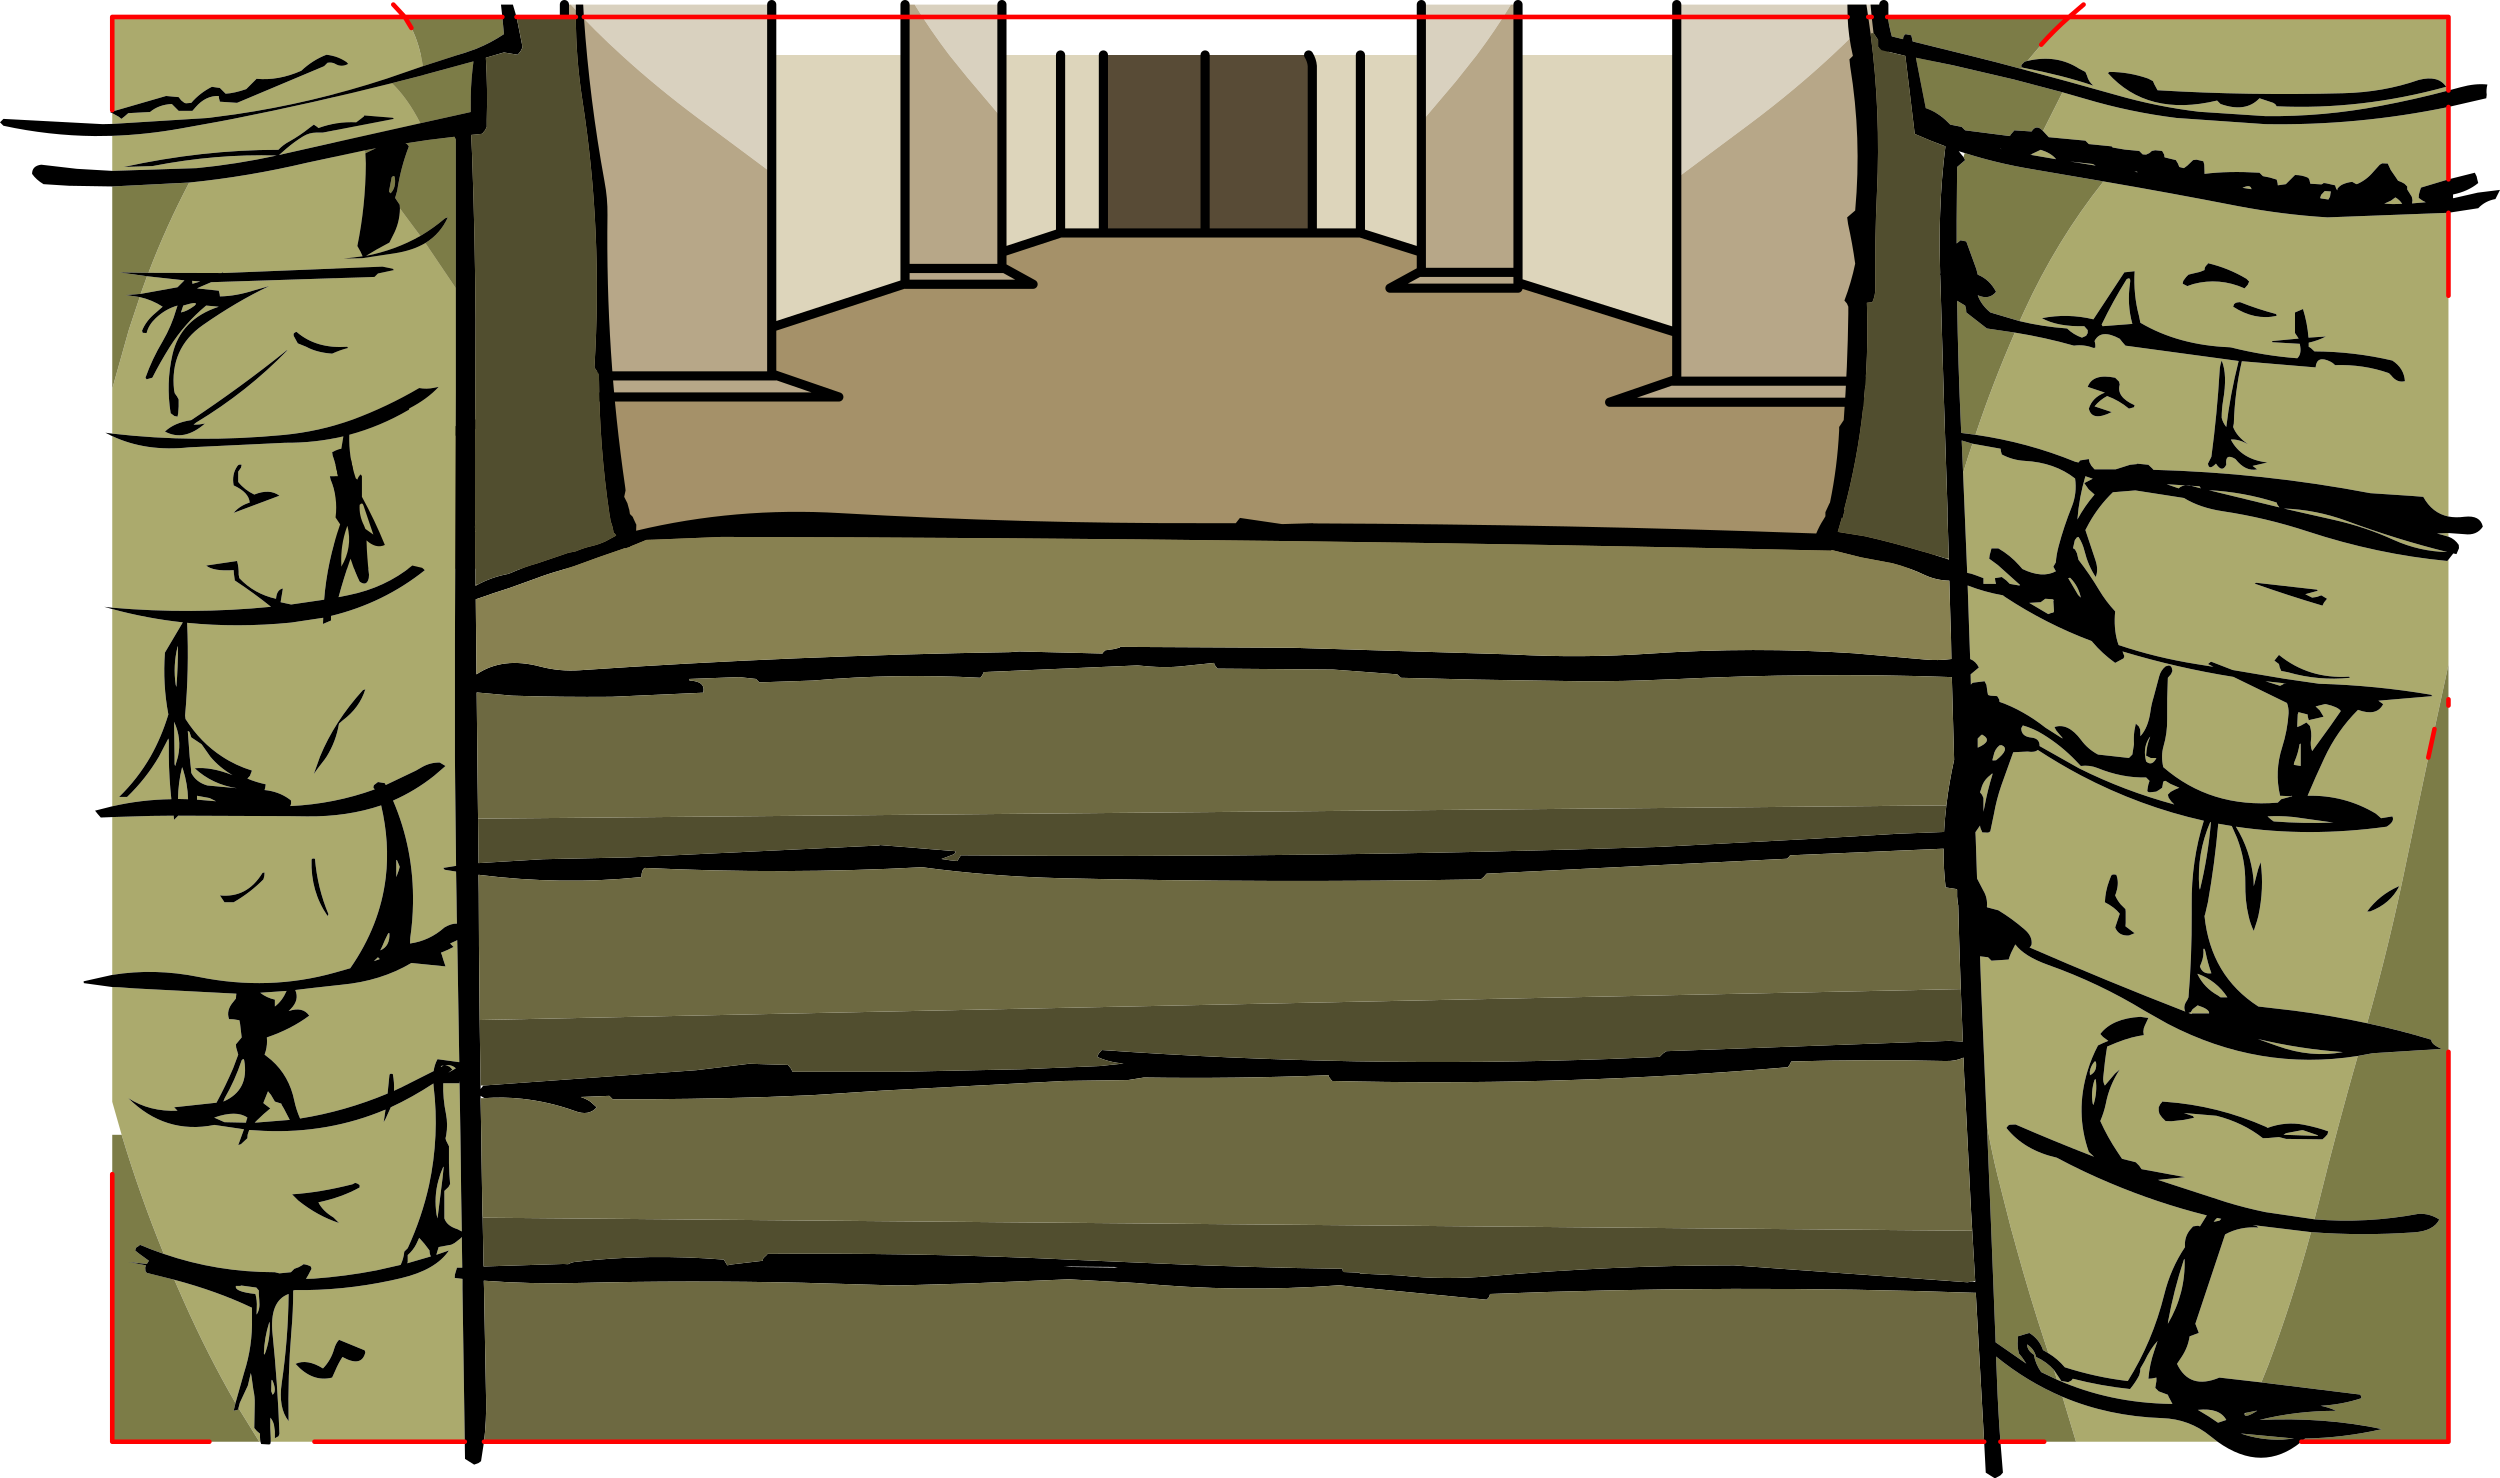 <?xml version="1.0" encoding="UTF-8" standalone="no"?>
<svg xmlns:xlink="http://www.w3.org/1999/xlink" height="322.7px" width="545.7px" xmlns="http://www.w3.org/2000/svg">
  <g transform="matrix(1.0, 0.0, 0.0, 1.0, 30.5, 10.7)">
    <path d="M210.35 1.3 L232.55 1.3 255.15 1.3 Q255.85 2.45 255.95 3.7 L255.95 40.15 232.55 40.15 210.35 40.15 210.35 1.3 M232.55 40.15 L232.55 1.3 232.55 40.15" fill="#584b36" fill-rule="evenodd" stroke="none"/>
    <path d="M92.7 1.3 L92.7 71.35 92.7 75.55 42.55 92.0 42.55 1.3 92.7 1.3 M137.95 60.75 L137.95 27.05 137.95 1.3 167.05 1.3 167.05 47.9 167.05 51.25 137.95 60.75 M188.2 1.3 L201.0 1.3 210.35 1.3 210.35 40.15 201.0 40.15 188.2 44.35 188.2 15.1 188.2 1.3 M255.15 1.3 L266.45 1.3 279.75 1.3 279.75 15.95 279.75 44.35 266.45 40.15 255.95 40.15 255.95 3.7 Q255.85 2.45 255.15 1.3 M300.85 1.3 L335.5 1.3 335.5 28.2 335.5 61.9 300.85 51.0 300.85 48.75 300.85 1.3 M380.7 1.3 L392.05 1.3 392.05 79.7 380.7 76.15 380.7 72.5 380.7 1.3 M266.45 40.15 L266.45 1.3 266.45 40.15 M201.0 1.3 L201.0 40.15 201.0 1.3" fill="#ddd5bb" fill-rule="evenodd" stroke="none"/>
    <path d="M137.95 70.9 L137.95 60.75 167.05 51.25 167.05 51.35 195.0 51.35 188.65 47.85 188.2 47.6 188.2 44.35 201.0 40.15 210.35 40.15 232.55 40.15 255.95 40.15 266.45 40.15 279.75 44.35 279.75 48.45 279.3 48.7 272.9 52.2 300.85 52.2 300.85 51.0 335.5 61.9 335.5 72.05 334.5 72.4 320.85 77.1 380.7 77.1 380.7 76.15 392.05 79.7 392.05 113.45 42.55 113.45 42.55 92.0 92.7 75.55 92.7 75.95 152.6 75.95 138.95 71.25 137.95 70.9" fill="#a59169" fill-rule="evenodd" stroke="none"/>
    <path d="M138.8 71.35 L137.95 70.9 138.95 71.25 138.8 71.35 M137.95 27.05 L121.9 15.1 Q112.85 8.35 105.15 1.3 99.2 -4.1 94.1 -9.7 L137.95 -9.7 137.95 1.3 137.95 27.05 M169.15 -9.7 L188.2 -9.7 188.2 1.3 188.2 15.1 180.7 6.25 176.7 1.3 Q172.6 -4.1 169.15 -9.7 M279.75 1.3 L279.75 -9.7 299.3 -9.7 Q295.9 -4.1 291.85 1.3 L287.25 7.1 279.75 15.95 279.75 1.3 M335.5 1.3 L335.5 -9.7 380.4 -9.7 379.7 -8.95 Q374.95 -3.75 369.5 1.3 361.3 8.95 351.55 16.25 L335.5 28.2 335.5 1.3 M335.5 72.05 L334.65 72.5 334.5 72.4 335.5 72.05 M279.75 48.45 L279.35 48.75 279.3 48.7 279.75 48.45 M188.2 47.6 L188.65 47.85 188.55 47.9 188.2 47.6" fill="#d9d1bf" fill-rule="evenodd" stroke="none"/>
    <path d="M92.7 -9.7 L94.1 -9.7 Q99.2 -4.1 105.15 1.3 112.85 8.35 121.9 15.1 L137.95 27.05 137.95 60.75 137.95 70.9 138.8 71.35 92.7 71.35 138.8 71.35 138.95 71.25 152.6 75.95 92.7 75.95 92.7 75.55 92.7 71.35 92.7 1.3 92.7 -9.7 M167.05 1.3 L167.05 -9.7 169.15 -9.7 Q172.6 -4.1 176.7 1.3 L180.7 6.25 188.2 15.1 188.2 44.35 188.2 47.6 188.55 47.9 188.65 47.85 195.0 51.35 167.05 51.35 167.05 51.25 167.05 47.9 167.05 1.3 M299.3 -9.7 L300.85 -9.7 300.85 1.3 300.85 48.75 279.35 48.75 300.85 48.75 300.85 51.0 300.85 52.2 272.9 52.2 279.3 48.7 279.35 48.75 279.75 48.45 279.75 44.35 279.75 15.95 287.25 7.1 291.85 1.3 Q295.9 -4.1 299.3 -9.7 M380.4 -9.7 L380.7 -9.7 380.7 1.3 380.7 72.5 334.65 72.5 380.7 72.5 380.7 76.15 380.7 77.1 320.85 77.1 334.5 72.4 334.65 72.5 335.5 72.05 335.5 61.9 335.5 28.2 351.55 16.25 Q361.3 8.95 369.5 1.3 374.95 -3.75 379.7 -8.95 L380.4 -9.7 M167.05 47.9 L188.55 47.9 167.05 47.9" fill="#b7a788" fill-rule="evenodd" stroke="none"/>
    <path d="M92.7 -9.7 L92.7 1.3 92.7 71.35 138.8 71.35 137.95 70.9 137.95 60.75 137.95 27.05 137.95 1.3 137.95 -9.7 M167.05 1.3 L167.05 -9.7 M188.2 -9.7 L188.2 1.3 188.2 15.1 188.2 44.35 188.2 47.6 188.65 47.85 195.0 51.35 167.05 51.35 167.05 51.25 137.95 60.75 M279.75 1.3 L279.75 -9.7 M300.85 -9.7 L300.85 1.3 300.85 48.75 300.85 51.0 335.5 61.9 335.5 72.05 334.65 72.5 380.7 72.5 380.7 1.3 380.7 -9.7 M335.5 1.3 L335.5 -9.7 M335.5 1.3 L335.5 28.2 335.5 61.9 M335.5 72.05 L334.5 72.4 320.85 77.1 380.7 77.1 380.7 76.15 380.7 72.5 M380.7 76.15 L392.05 79.7 M279.75 15.95 L279.75 44.35 279.75 48.45 279.35 48.75 300.85 48.75 M279.75 1.3 L279.75 15.95 M255.95 40.15 L255.95 3.7 Q255.85 2.45 255.15 1.3 M279.75 48.45 L279.3 48.7 272.9 52.2 300.85 52.2 300.85 51.0 M266.45 40.15 L279.75 44.35 M266.45 40.15 L255.95 40.15 232.55 40.15 210.35 40.15 201.0 40.15 188.2 44.35 M266.45 1.3 L266.45 40.15 M210.35 1.3 L210.35 40.15 M232.55 1.3 L232.55 40.15 M188.55 47.9 L167.05 47.9 167.05 51.25 M188.55 47.9 L188.2 47.6 M201.0 40.15 L201.0 1.3 M167.05 1.3 L167.05 47.9 M92.7 75.55 L92.7 75.95 152.6 75.95 138.95 71.25 137.95 70.9 M92.7 75.55 L92.7 71.35 M42.55 92.0 L92.7 75.55" fill="none" stroke="#000000" stroke-linecap="round" stroke-linejoin="round" stroke-width="2.0"/>
    <path d="M57.85 -7.0 L59.3 -4.6 Q61.1 -1.05 61.8 3.75 L60.05 4.35 53.95 6.45 Q37.6 11.8 20.9 14.25 L14.9 15.05 -6.0 16.35 -6.0 14.0 -4.55 14.8 -4.0 15.25 -3.3 14.7 -2.5 14.0 2.25 13.75 Q4.15 12.15 7.0 12.0 L7.75 12.75 8.5 13.5 11.5 13.5 12.2 12.7 Q14.4 10.15 17.25 10.25 L17.3 10.75 17.5 11.5 21.25 11.75 40.25 3.75 40.5 3.5 41.0 3.0 Q42.0 2.85 42.7 3.25 44.05 4.05 45.5 3.25 L45.15 2.85 Q43.15 1.5 40.75 1.25 37.75 2.4 35.25 4.75 30.25 6.95 25.5 6.5 L24.75 7.25 23.25 8.75 Q20.65 9.65 18.75 9.75 L18.25 9.25 17.5 8.5 15.75 8.25 Q13.15 9.55 11.25 11.75 L10.1 11.85 9.75 11.75 9.05 11.2 8.5 10.5 5.75 10.25 -6.0 13.65 -6.0 13.35 -6.0 -7.0 57.85 -7.0 M410.75 4.35 L410.95 4.05 411.4 4.15 Q419.6 5.7 426.45 8.0 425.4 7.15 425.05 5.8 L424.7 5.0 423.35 4.3 Q418.45 1.1 412.05 2.6 L415.05 -0.95 Q417.8 -4.05 421.15 -7.0 L503.95 -7.0 503.95 9.05 Q496.6 11.0 489.15 12.4 476.65 14.8 464.0 14.65 L449.55 13.7 Q440.3 12.6 431.3 10.0 L420.9 7.1 410.75 4.35 M503.95 12.65 L503.95 28.45 497.95 30.25 497.7 31.0 497.5 31.75 497.45 32.5 498.3 33.1 499.0 33.45 496.0 33.7 496.1 33.0 495.95 32.25 494.95 30.65 494.95 30.0 494.35 29.4 Q493.7 29.0 492.95 28.75 L492.45 28.0 491.35 26.4 490.7 25.0 489.5 24.95 488.95 25.25 487.55 26.8 Q486.05 28.6 483.95 29.5 L483.75 29.45 482.95 29.0 Q481.85 29.1 480.85 29.55 480.2 29.85 479.7 30.5 L479.7 30.85 479.45 30.5 479.2 29.75 477.2 29.3 476.7 29.25 Q476.45 29.5 476.2 29.55 L473.8 29.4 473.7 29.0 Q473.6 28.25 473.2 28.05 471.95 27.5 470.45 27.5 L469.2 28.75 468.45 29.5 466.7 29.75 466.65 29.25 466.45 28.5 464.95 28.05 463.45 27.75 462.7 27.0 Q455.8 26.6 450.7 27.25 L450.7 26.75 450.65 25.25 450.45 24.5 448.95 24.15 448.2 24.25 446.95 25.45 446.2 26.0 445.2 25.75 444.9 25.0 444.45 24.25 442.0 23.65 441.95 23.5 441.9 23.05 441.45 22.25 439.95 22.1 439.2 22.25 438.7 22.7 437.95 23.05 437.2 23.0 436.45 22.25 433.3 21.95 430.65 21.5 430.45 21.25 425.45 20.75 425.2 20.5 424.7 20.0 416.7 19.25 415.5 17.95 415.45 17.9 419.7 9.45 424.75 10.9 Q434.5 13.8 444.6 15.05 L463.95 16.4 Q484.15 16.75 503.95 12.65 M503.95 35.75 L503.95 53.85 503.95 102.05 Q500.4 101.3 498.45 97.75 L495.95 97.55 486.9 96.95 Q463.55 92.5 439.55 91.85 L439.35 91.6 438.45 90.75 435.95 90.5 435.95 90.6 434.45 90.75 431.3 91.75 426.7 91.75 426.0 90.95 425.6 90.2 425.45 89.5 423.55 89.8 423.2 90.25 422.5 90.1 Q412.1 85.85 400.7 84.2 404.5 72.85 409.3 61.9 415.85 62.95 422.2 64.75 424.4 64.45 426.45 65.25 L426.85 65.2 Q426.95 64.5 426.7 63.75 428.05 61.0 432.2 63.25 L432.75 63.95 433.45 64.75 458.15 68.1 Q456.3 75.4 455.45 82.5 454.7 81.55 454.45 80.5 454.45 78.6 454.75 76.8 455.75 71.05 454.45 68.0 454.05 69.05 454.0 70.25 453.45 79.65 452.2 89.0 L451.45 90.5 Q451.65 92.1 453.2 90.5 454.55 92.6 455.45 90.75 455.15 88.1 457.45 89.5 459.65 92.3 462.2 91.75 L461.2 91.0 464.45 90.25 Q458.7 89.6 456.45 85.25 458.05 85.1 460.2 86.25 457.75 84.6 456.95 82.5 L457.1 81.75 Q457.3 74.85 458.85 68.15 L474.95 69.5 Q475.2 66.75 478.2 68.25 L478.7 68.55 479.2 69.0 Q485.4 68.8 490.95 70.75 L491.45 71.25 Q492.75 72.95 494.45 72.5 494.25 69.65 491.7 68.0 483.4 66.05 474.7 66.0 L473.95 65.3 Q473.7 65.1 473.45 65.0 L473.45 64.1 Q475.5 63.65 477.2 62.75 L473.4 63.0 Q473.15 59.8 472.2 56.75 L470.45 57.5 470.45 59.0 470.45 62.0 470.95 62.75 471.25 63.2 465.45 63.75 465.5 64.0 471.5 64.35 471.6 65.0 Q471.85 66.65 470.95 67.5 463.7 66.95 456.55 65.15 L456.2 65.1 Q445.0 64.65 436.7 59.75 L436.4 58.25 Q435.15 53.6 435.45 48.5 L433.2 48.75 426.45 59.0 Q420.85 57.65 415.2 58.75 418.6 60.65 424.45 60.5 L425.2 61.35 425.2 62.0 424.85 62.6 423.95 63.0 Q422.1 62.35 420.7 61.0 415.3 60.6 410.35 59.4 L411.35 57.2 Q418.4 41.8 428.65 28.9 443.2 31.4 457.8 34.25 467.7 36.15 477.55 36.75 L503.95 35.75 M503.95 105.65 L503.95 106.45 502.75 106.1 501.45 105.75 503.95 105.65 M503.95 111.45 L503.95 134.4 502.35 141.8 500.9 148.45 499.55 154.65 494.85 176.95 Q491.2 194.95 486.2 212.65 478.35 210.95 470.2 209.9 L462.45 209.0 Q452.05 202.3 450.7 189.25 L450.85 188.8 451.45 186.2 Q452.95 177.7 453.7 169.1 L456.65 169.6 457.8 172.2 Q459.65 177.0 459.6 182.0 459.55 186.05 460.3 189.15 460.7 191.0 461.45 192.5 L462.15 190.35 462.45 189.25 Q463.75 183.2 462.95 177.5 L462.4 179.05 461.45 182.75 461.4 181.25 Q460.75 174.9 457.55 169.75 473.4 172.1 490.45 169.75 492.3 168.6 491.7 167.5 L489.25 167.9 488.1 166.9 Q481.25 162.8 473.2 163.0 474.95 158.85 476.85 154.8 479.6 148.85 484.2 144.25 488.3 145.75 489.7 143.0 L488.65 142.25 500.45 141.25 500.15 140.95 Q488.05 138.9 475.7 138.55 L468.1 137.45 456.85 135.55 452.2 133.75 452.0 133.8 451.45 134.25 452.65 134.85 448.9 134.25 Q440.1 132.85 431.95 130.1 L431.7 129.35 Q430.85 126.4 431.2 122.75 429.2 120.6 427.7 118.1 425.65 114.65 423.2 111.5 L422.85 110.05 422.45 109.25 422.0 108.95 422.35 107.4 422.4 107.2 422.85 106.6 423.2 106.5 Q424.1 107.9 424.5 109.55 425.3 112.8 426.95 115.25 427.6 113.7 426.9 111.6 L424.7 105.0 425.5 103.5 Q427.6 99.75 430.7 96.75 L435.6 96.35 446.2 98.0 Q449.7 100.15 454.7 100.9 464.05 102.3 473.2 105.3 488.4 110.3 503.7 111.75 L503.95 111.45 M453.55 304.0 L422.65 304.0 419.7 294.2 Q429.75 298.45 441.45 298.85 447.45 299.05 452.0 302.8 L453.55 304.0 M70.95 304.0 L38.15 304.0 28.6 304.0 28.6 303.2 28.5 301.0 28.5 298.75 Q29.0 299.25 29.3 300.3 L29.5 301.75 29.5 303.25 30.3 302.8 30.5 302.25 Q30.1 291.25 29.0 280.55 28.25 273.3 32.5 271.75 32.4 281.55 31.0 291.15 30.2 296.6 32.5 299.5 32.3 289.65 33.1 279.95 33.5 275.5 33.5 271.0 L33.85 270.9 Q44.3 271.05 54.85 268.8 L57.05 268.3 Q64.65 266.5 67.5 262.25 L64.75 263.2 64.8 263.0 65.25 261.5 68.0 261.0 68.7 260.65 70.05 259.6 70.3 259.3 70.4 266.0 69.25 266.0 68.8 267.5 68.75 268.25 70.45 268.45 70.45 270.65 70.95 304.0 M26.35 304.0 L26.1 304.0 21.55 296.65 21.85 295.5 22.55 294.0 23.6 291.75 24.25 289.0 24.4 289.75 24.8 292.65 Q25.15 294.15 25.1 295.75 L25.0 301.0 25.55 301.65 26.25 302.25 26.25 303.0 26.3 303.7 26.35 304.0 M-3.95 237.0 L-6.0 229.8 -6.0 204.75 -4.5 204.8 -1.1 205.05 21.1 206.2 21.05 206.5 21.0 207.25 20.45 207.95 Q18.8 209.85 19.5 211.75 L20.5 211.8 21.75 212.0 21.9 212.75 22.25 215.75 21.0 217.25 21.05 217.95 21.5 219.5 20.4 222.45 Q18.75 226.3 16.75 230.0 L7.5 231.0 8.25 231.75 Q2.15 232.0 -2.5 229.0 5.55 237.0 16.3 234.85 L22.75 235.8 21.5 239.25 22.1 239.05 23.5 237.75 23.55 237.0 23.9 235.95 27.15 236.15 Q41.2 236.75 53.65 231.5 L53.25 234.25 53.7 233.45 54.8 231.0 Q59.55 228.8 64.1 225.8 L64.15 226.45 Q64.8 231.85 64.55 237.15 64.3 242.65 63.15 248.0 61.6 255.0 58.5 261.75 L57.75 262.5 Q57.6 264.05 56.95 265.4 L51.65 266.6 Q44.9 267.9 38.0 268.4 L36.3 268.45 36.8 267.6 37.5 266.25 37.35 265.75 Q36.6 265.35 35.75 265.25 L35.5 265.45 34.7 265.9 33.75 266.25 33.0 267.0 30.5 267.25 29.5 267.0 Q16.85 267.0 5.25 263.0 0.05 250.3 -3.95 237.0 M-6.0 202.1 L-6.0 167.65 2.5 167.4 7.4 167.35 7.5 168.25 8.4 167.35 32.7 167.45 36.5 167.5 Q45.3 167.6 52.7 165.1 54.6 173.25 53.7 180.85 52.45 191.3 45.95 200.65 L42.6 201.6 Q28.2 205.65 12.9 202.55 3.25 200.6 -6.0 202.1 M-6.0 165.3 L-6.0 122.25 Q1.55 124.3 9.4 125.15 L5.5 131.75 Q5.0 138.65 6.25 145.25 4.75 150.2 2.35 154.45 -0.45 159.3 -4.5 163.25 L-2.75 163.25 Q1.35 159.3 4.2 154.45 L6.25 150.5 6.35 151.0 6.35 154.45 Q6.4 159.15 6.9 163.75 0.25 163.85 -6.0 165.3 M-6.0 121.95 L-6.0 84.5 Q1.35 87.95 10.75 86.95 L31.75 85.95 Q38.3 86.0 44.45 84.55 L44.0 87.25 43.5 87.35 Q42.75 87.6 42.0 88.0 L42.1 88.7 Q42.9 90.95 43.25 93.25 L43.0 93.25 41.5 93.25 41.65 93.95 Q43.3 97.85 42.75 102.25 L43.25 103.0 43.75 103.75 Q40.9 111.95 40.25 120.2 L33.05 121.25 30.75 120.75 31.25 117.75 Q29.9 118.0 29.75 120.0 25.0 118.95 21.75 115.5 L21.6 114.75 Q21.65 113.2 21.25 111.75 L14.5 112.75 Q16.05 114.05 20.5 113.75 L20.55 114.5 20.75 116.0 Q25.05 118.85 28.65 121.75 11.4 123.45 -6.0 121.95 M-6.0 83.95 L-6.0 74.15 -2.35 61.2 0.0 54.15 Q2.7 54.75 5.0 56.25 L3.4 57.65 Q1.35 59.35 0.5 61.5 L0.65 61.95 1.5 62.0 Q1.95 60.2 3.5 58.75 5.6 56.75 8.25 56.0 L8.0 56.75 Q6.95 60.45 5.0 63.8 2.7 67.65 1.25 71.75 L1.5 72.1 2.75 71.75 Q4.45 68.4 6.55 65.05 9.8 59.9 14.5 56.0 L17.25 56.25 Q8.95 58.95 7.15 66.65 5.7 73.0 6.75 79.5 L7.55 80.1 8.25 80.25 8.4 79.5 8.5 78.0 8.5 76.5 8.15 75.85 7.65 75.15 7.5 74.5 Q6.5 65.35 13.8 60.25 21.1 55.15 28.25 51.75 L25.05 52.65 Q21.0 53.95 17.5 54.0 L17.45 53.5 17.25 52.75 12.5 52.25 13.5 51.8 15.6 50.9 51.25 49.75 51.5 49.5 52.0 49.0 55.5 48.25 55.2 47.95 53.0 47.5 18.15 48.9 18.25 48.75 18.0 48.8 17.85 48.9 1.9 48.85 Q5.75 38.75 10.8 29.15 23.7 27.85 36.6 24.8 L49.0 22.15 49.3 22.75 49.25 22.75 49.35 25.0 Q49.3 34.2 47.5 43.0 L48.2 44.25 48.65 45.25 44.5 45.75 48.65 45.65 55.6 44.6 Q59.55 44.0 62.35 42.35 L69.0 52.2 69.0 70.0 69.0 74.9 68.8 130.0 68.8 154.45 68.85 160.15 69.05 178.3 66.25 178.75 66.55 179.15 69.05 179.55 69.15 185.3 69.2 189.25 69.25 190.9 Q68.0 190.85 66.5 191.75 63.25 194.65 59.0 195.25 L59.05 194.0 Q59.6 190.2 59.65 186.5 59.85 174.65 55.3 164.05 60.1 161.95 64.25 158.65 L66.75 156.5 65.5 155.75 Q63.45 155.7 61.6 156.75 L60.3 157.5 53.7 160.65 53.5 160.25 52.0 160.0 51.15 160.65 Q51.0 160.85 51.0 161.25 L51.3 161.6 Q42.45 164.8 32.85 165.25 33.15 164.75 33.0 164.0 L32.6 163.7 Q30.3 162.05 27.25 161.75 L27.4 161.2 27.5 160.5 Q25.4 160.05 23.5 159.25 L24.05 158.65 24.5 157.5 Q20.95 156.4 18.0 154.45 13.3 151.4 10.0 146.25 L9.9 145.5 Q10.8 135.45 10.35 125.25 21.35 126.35 33.05 125.2 L40.05 124.15 40.0 125.5 41.75 124.75 41.75 124.0 41.75 123.75 Q53.25 120.95 62.25 113.75 L61.65 113.25 59.5 112.75 Q53.55 117.6 45.6 119.2 L43.4 119.65 Q44.55 115.4 46.0 111.25 L46.2 111.75 Q46.95 114.1 48.0 116.25 49.55 117.4 50.0 115.5 L50.05 114.75 Q49.6 111.05 49.5 107.25 51.6 109.15 53.5 108.25 51.3 102.85 48.5 97.75 L48.5 97.0 48.5 93.25 48.25 92.85 Q47.75 93.25 47.5 94.0 L47.15 93.7 Q45.6 89.1 45.75 84.2 52.5 82.4 58.75 78.75 L58.85 78.45 Q62.8 76.4 65.25 73.75 L64.25 73.95 Q62.6 74.3 61.0 74.0 54.0 78.1 46.45 80.9 39.2 83.5 31.3 84.25 12.25 86.05 -6.0 83.95 M-6.0 26.6 L-6.0 18.95 Q1.45 18.7 8.95 17.35 L17.25 15.85 20.4 15.25 Q37.85 11.8 55.05 7.45 58.55 10.85 61.25 16.2 L47.6 19.25 31.4 22.9 30.4 23.15 32.0 21.75 Q33.75 20.25 35.7 19.05 37.05 18.25 38.5 18.25 L39.95 18.25 55.5 15.25 55.2 15.0 49.0 14.5 48.95 14.7 48.25 15.25 47.25 16.0 Q42.9 15.8 39.0 17.25 L38.75 17.0 38.0 16.5 37.0 17.25 Q35.0 18.85 32.7 20.15 31.35 20.85 30.25 22.0 13.6 22.0 -3.5 25.75 L2.8 25.55 Q16.65 22.85 29.9 23.25 21.15 25.15 12.45 26.0 L-6.0 26.6 M491.4 33.1 L492.2 32.5 492.4 32.4 Q493.3 32.95 493.85 33.8 L491.8 33.85 489.95 33.75 491.4 33.1 M503.45 8.25 Q501.75 5.65 497.45 6.75 489.7 9.45 480.95 9.65 460.45 10.2 440.45 9.0 L439.75 7.7 439.45 7.0 438.4 6.45 Q434.25 5.0 429.95 5.0 L429.6 5.25 Q438.25 14.9 453.45 11.25 L453.7 11.5 454.2 12.0 Q459.7 13.95 462.7 10.75 L465.7 11.75 466.15 12.05 466.45 12.5 Q484.9 13.35 503.45 8.25 M478.3 31.1 L478.2 31.5 478.1 32.2 477.75 32.85 476.05 32.6 475.95 32.5 476.15 31.85 476.95 31.0 478.3 31.1 M450.85 47.55 Q450.7 47.85 450.7 48.25 L449.7 48.65 448.0 49.05 447.2 49.25 446.7 49.75 446.1 50.55 Q445.95 50.85 445.95 51.25 L446.95 51.75 448.25 51.3 Q453.95 49.8 459.45 52.25 L460.15 51.45 460.45 50.75 459.85 50.15 Q455.9 47.8 451.45 46.75 L451.4 46.95 451.25 47.05 450.85 47.55 M460.95 30.6 L459.0 30.3 Q460.8 29.45 460.95 30.6 M486.2 188.25 L486.85 188.25 Q491.3 186.55 493.2 182.75 L493.0 182.8 Q488.85 184.65 486.2 188.25 M503.7 109.8 Q497.7 109.7 492.0 107.15 485.75 104.3 479.05 102.8 L468.0 100.3 Q475.05 100.55 481.7 103.0 492.8 107.1 503.7 109.8 M413.15 22.85 L413.25 22.8 414.95 22.0 Q417.3 22.75 418.3 24.05 L413.05 23.15 413.15 22.85 M400.05 86.15 L406.2 87.25 406.25 87.75 406.45 88.5 Q408.8 89.75 411.45 89.9 418.0 90.25 422.45 93.75 422.9 96.95 421.75 99.85 420.0 104.2 418.85 108.55 418.35 110.45 418.25 112.05 L417.7 113.0 418.2 113.9 418.25 113.95 418.25 114.0 Q415.3 115.6 410.95 113.5 L410.25 112.7 Q408.3 110.5 405.7 109.0 L404.2 109.0 403.8 110.5 403.7 111.25 405.6 112.65 410.45 117.0 410.25 117.1 408.2 116.75 407.45 116.0 406.45 115.25 404.95 115.5 405.05 116.25 405.2 116.75 402.45 116.75 402.45 116.25 402.45 115.5 401.0 114.95 Q399.9 114.5 398.9 114.35 L398.0 92.55 Q398.95 89.35 400.05 86.15 M432.2 73.25 L432.05 72.6 431.2 71.75 Q426.3 70.75 425.2 73.75 L428.95 75.0 Q426.2 76.05 425.45 78.5 426.1 81.4 430.45 79.25 L426.7 78.0 Q427.85 76.6 429.45 75.75 432.05 76.7 434.2 78.5 L435.3 78.2 435.45 77.75 Q431.4 75.95 432.2 73.25 M428.45 60.5 L428.25 60.15 Q430.7 55.05 433.7 50.25 434.65 49.65 434.45 51.0 433.75 55.75 434.95 60.0 L428.45 60.5 M426.3 25.1 L426.95 25.45 421.35 24.55 426.3 25.1 M435.4 26.8 L435.95 26.75 436.1 26.9 435.4 26.8 M466.45 58.25 L466.35 57.85 Q462.35 56.8 458.45 55.25 L457.95 55.3 Q457.45 55.35 457.15 55.7 L456.95 56.25 Q461.65 59.3 466.45 58.25 M445.05 95.9 L442.45 95.0 449.6 95.45 449.9 95.9 447.45 95.25 446.95 95.25 Q445.75 95.2 445.05 95.9 M425.4 96.1 L426.7 97.25 Q424.5 99.8 422.95 102.7 423.35 97.75 424.7 93.25 L426.3 93.8 424.45 94.75 425.4 96.1 M401.45 135.0 Q400.8 133.65 399.55 133.15 L399.35 127.55 399.0 117.1 Q402.7 118.55 406.7 119.25 L407.15 119.6 Q416.1 125.5 426.1 129.25 L426.25 129.45 Q428.35 131.95 431.2 134.0 L433.05 133.0 433.2 132.5 432.8 131.5 Q444.75 135.1 457.0 137.05 L468.7 142.75 Q469.1 143.8 469.05 145.0 468.8 148.8 467.65 152.4 465.95 157.7 467.2 163.0 L469.45 163.1 469.7 163.0 469.85 163.1 467.45 163.75 467.2 164.0 466.7 164.5 Q452.05 165.75 441.7 156.75 441.15 154.3 441.75 152.2 442.6 149.3 442.55 146.25 442.5 141.7 442.7 137.25 L443.4 136.45 443.7 135.75 443.55 135.05 Q443.35 134.6 442.9 134.55 L442.2 134.75 Q441.15 135.6 440.8 136.95 L439.6 141.45 Q439.1 143.05 438.9 144.6 438.4 148.15 436.7 150.0 L436.7 149.25 436.65 148.5 436.35 147.85 435.7 147.25 435.4 148.75 Q435.2 150.25 435.3 151.75 L434.95 154.0 434.2 154.75 427.45 154.0 Q425.2 152.8 423.75 150.8 420.9 147.0 417.95 148.0 L418.3 148.7 418.95 149.5 419.65 150.3 419.7 150.5 416.0 148.15 Q413.6 146.25 411.1 144.85 408.55 143.4 405.95 142.5 L405.9 142.0 405.45 141.25 404.0 141.15 403.45 141.0 403.3 140.25 403.2 139.5 403.1 138.8 402.7 138.0 400.3 138.3 Q399.95 138.35 399.7 138.75 L399.65 136.5 401.45 135.0 M403.2 234.7 L403.05 231.25 401.95 205.1 401.7 198.05 403.45 198.25 404.2 199.0 407.95 198.75 408.2 198.0 408.5 197.25 408.9 196.45 409.25 195.75 409.4 195.45 Q411.35 198.05 416.5 199.9 427.65 203.85 437.65 209.95 L442.7 212.8 Q462.65 223.2 484.15 219.8 479.7 235.35 475.85 250.95 L474.7 255.45 464.1 253.9 Q459.7 253.0 455.45 251.7 L440.55 246.85 446.45 246.25 436.95 244.5 436.45 243.75 435.7 243.0 434.95 242.8 432.7 242.25 431.7 240.75 Q429.55 237.55 427.95 234.0 428.75 232.15 429.15 230.25 429.9 226.25 432.2 222.75 L431.15 223.65 428.95 226.25 Q428.5 225.5 428.6 224.45 428.9 221.05 429.45 217.75 433.5 215.95 436.25 215.45 L437.45 215.25 437.35 214.5 437.45 213.75 437.7 213.1 437.75 213.0 438.45 211.5 436.7 211.25 Q430.55 211.6 427.95 215.0 L428.55 215.65 429.7 216.5 428.5 217.0 427.45 217.5 Q426.05 220.15 425.2 222.95 422.4 232.1 425.45 240.75 L426.6 241.8 Q417.95 238.45 409.45 234.75 L408.25 234.8 Q407.95 234.85 407.8 235.05 L407.45 235.5 Q411.35 240.4 418.45 242.0 424.15 245.05 430.0 247.5 440.4 251.9 451.2 254.6 L449.7 257.0 Q449.45 256.85 449.2 256.85 L448.2 257.0 447.5 257.8 Q446.25 259.4 446.45 261.5 443.3 266.2 441.9 271.9 439.35 282.15 433.95 290.75 427.1 289.95 420.2 287.75 418.65 285.9 416.65 284.7 L415.95 282.6 Q412.6 272.45 409.75 262.1 L408.65 258.1 408.6 258.0 405.5 245.8 Q404.15 240.3 403.2 234.7 M438.85 150.1 Q438.05 152.0 437.95 154.25 L438.95 154.75 440.2 154.75 439.95 155.2 Q439.05 156.5 437.95 155.5 L437.8 154.75 Q437.35 152.25 438.7 150.25 L438.85 150.1 M410.7 148.25 L411.05 147.65 Q413.35 148.3 415.45 149.6 419.45 152.05 422.7 155.45 L423.7 156.5 Q425.6 156.25 427.35 156.95 432.75 159.15 437.95 159.0 L438.7 159.75 438.45 160.5 438.3 161.25 438.2 162.0 Q438.45 162.25 438.75 162.25 L440.15 162.1 440.75 161.75 441.45 161.25 441.6 160.5 Q441.6 160.1 441.75 159.9 441.85 159.75 442.2 159.75 L443.25 160.4 445.2 161.25 Q444.2 161.6 443.3 162.15 L442.7 162.75 442.85 163.4 443.45 164.25 444.1 164.9 Q433.2 161.95 423.3 157.0 L414.7 152.15 Q414.75 150.5 412.95 150.3 410.7 150.1 410.7 148.25 M420.95 115.5 Q421.35 115.35 421.45 115.5 423.2 117.3 423.7 119.75 L423.1 119.15 420.95 115.5 M412.45 120.9 L414.95 120.75 415.95 120.0 417.5 120.1 Q417.95 120.25 417.7 120.5 L417.75 121.25 417.85 122.75 417.7 123.0 Q417.1 123.1 416.6 123.35 L412.45 120.9 M475.85 144.35 L474.95 143.5 476.95 143.0 477.2 143.0 Q479.85 143.6 480.45 144.5 L478.15 147.8 474.2 153.25 Q473.75 152.1 473.95 150.75 474.15 149.2 473.7 147.75 L472.95 147.0 471.7 147.7 470.95 148.0 470.95 147.5 471.05 145.25 471.2 144.75 473.2 145.25 473.25 145.75 473.45 146.5 476.7 145.75 475.85 144.35 M467.9 138.65 L467.2 139.0 464.0 138.0 468.6 138.5 467.95 138.5 467.9 138.65 M466.95 132.25 L466.75 132.5 465.95 133.5 466.95 134.25 467.1 134.95 467.45 135.75 468.95 136.05 Q475.6 137.95 482.45 137.25 L482.25 137.0 Q473.45 137.55 466.95 132.25 M475.2 119.6 L474.2 119.75 472.7 119.0 475.45 118.25 475.2 118.0 461.95 116.5 461.65 116.7 Q469.0 119.3 476.45 121.5 L476.8 120.8 477.45 120.0 476.2 119.25 475.2 119.6 M466.45 99.0 L466.6 99.45 467.05 100.05 451.65 96.3 Q459.25 96.7 466.45 99.0 M403.45 171.05 Q403.7 171.0 403.95 170.75 L404.75 166.9 Q405.3 163.8 406.35 160.75 L408.95 153.5 412.1 153.35 Q413.65 153.6 414.3 153.0 418.9 156.0 423.7 158.55 436.65 165.35 450.55 168.45 447.8 177.15 447.9 186.75 L447.9 188.7 Q447.95 198.05 447.2 207.0 L446.9 207.65 Q445.95 208.95 446.5 210.1 429.35 203.45 412.5 196.1 L412.7 195.95 412.95 195.5 Q413.2 193.7 411.45 192.2 408.75 189.85 405.7 188.0 L403.25 187.35 403.2 187.25 Q403.4 185.3 402.4 183.65 L401.05 181.05 400.75 172.0 400.7 170.95 401.7 169.5 Q401.7 169.85 401.85 170.2 L402.2 171.0 403.45 171.05 M403.95 158.5 Q404.55 157.85 404.4 158.4 403.35 161.8 402.75 165.0 L402.45 166.5 402.45 165.75 402.45 165.0 402.45 163.5 402.15 162.8 401.7 162.25 401.95 161.5 Q402.4 159.65 403.95 158.5 M401.2 150.5 L401.95 149.75 402.15 149.65 Q404.65 151.0 401.2 152.5 L401.2 152.0 401.2 150.5 M404.5 155.3 Q404.35 155.25 404.45 155.0 L404.65 154.25 Q404.9 152.85 405.95 152.0 L406.4 151.95 Q408.35 152.75 405.2 155.25 L404.5 155.3 M426.7 225.0 L426.95 224.85 Q427.35 227.7 426.45 230.5 L426.3 230.2 Q425.85 227.6 426.7 225.0 M426.7 221.0 L427.0 221.05 Q427.35 223.2 425.7 224.0 L425.65 223.25 Q425.85 222.0 426.7 221.0 M475.45 237.25 L467.95 237.0 468.5 236.65 471.95 236.0 472.2 236.0 475.4 237.1 475.45 237.25 M463.45 237.75 L464.7 237.7 466.95 237.5 468.5 237.9 476.45 238.0 477.0 237.5 477.55 236.9 477.7 236.25 Q475.4 235.4 472.35 234.8 468.4 234.05 464.45 235.5 L464.2 235.3 Q453.55 230.6 442.15 229.8 L441.45 229.75 441.4 229.9 441.05 230.3 440.7 231.0 440.7 231.75 440.85 232.4 441.15 232.85 441.45 233.25 442.2 234.0 443.45 234.05 446.2 233.75 447.95 233.4 448.45 233.25 448.15 232.9 446.2 232.25 453.3 232.85 Q459.15 234.35 463.45 237.75 M448.1 209.6 L449.2 208.75 Q451.85 209.6 451.7 210.5 L447.95 210.5 447.85 210.65 447.2 210.4 447.7 210.25 448.1 209.6 M449.2 202.0 L449.2 201.85 Q453.3 203.35 455.7 207.0 L454.2 207.0 453.65 206.6 Q450.65 204.95 449.2 202.0 M480.9 218.95 Q474.0 220.25 466.7 217.65 L462.35 216.1 Q471.65 218.3 480.9 218.95 M450.45 196.5 Q450.7 196.05 450.95 197.25 451.4 199.5 452.2 201.75 450.25 202.0 449.7 200.25 L450.0 199.5 Q450.6 198.05 450.45 196.5 M452.05 168.75 L452.1 168.8 Q451.45 176.35 449.7 183.5 L449.55 183.0 Q449.0 175.6 451.95 168.75 L452.05 168.75 M469.7 167.6 L470.25 167.65 478.8 168.85 Q472.3 169.1 465.8 168.6 L465.25 168.2 464.45 167.5 Q467.1 167.35 469.7 167.6 M471.7 156.5 L470.2 156.25 Q470.2 155.85 470.35 155.55 471.15 153.7 471.45 151.75 L471.7 151.6 471.7 156.5 M431.2 184.75 L431.45 184.05 431.45 184.0 Q432.1 181.95 431.45 180.25 430.5 180.0 430.3 180.5 L429.9 181.55 Q429.05 183.8 428.95 186.25 431.1 187.35 432.2 188.75 L431.2 191.75 Q431.95 193.65 434.2 193.5 L435.45 193.0 433.45 191.5 433.5 190.75 433.5 188.3 433.45 187.75 432.4 186.7 Q431.65 185.8 431.2 184.75 M418.5 290.45 L417.85 288.35 419.45 290.75 420.95 291.0 421.65 290.65 421.95 290.25 Q428.2 291.85 434.45 292.5 435.65 291.05 436.45 289.5 L436.65 288.7 436.7 288.0 437.6 286.45 Q438.85 283.75 440.45 282.0 L439.7 284.25 Q438.7 287.15 438.45 290.25 L439.2 290.2 440.2 290.0 440.2 290.75 439.95 292.25 440.7 293.0 442.7 293.75 442.85 294.15 443.7 295.75 443.45 295.75 Q430.0 295.55 418.5 290.45 M442.7 278.25 L442.75 277.75 Q444.0 270.9 446.2 264.25 L446.35 264.1 Q446.6 271.65 442.7 278.25 M463.1 291.05 L453.95 290.0 Q447.4 292.75 444.7 287.0 L445.7 285.5 Q447.1 283.4 447.45 281.0 L449.45 280.25 449.25 279.7 448.7 278.25 451.25 270.6 455.2 258.75 Q458.5 256.95 462.45 257.25 L462.15 256.95 461.2 256.7 473.95 258.25 Q469.85 273.35 464.65 287.2 L463.1 291.05 M453.95 255.75 L452.7 256.0 453.05 255.55 453.45 255.15 454.35 255.35 453.95 255.75 M459.45 298.1 L459.45 297.75 459.7 297.7 459.45 298.1 M451.65 298.5 L449.25 297.05 Q454.0 296.55 455.45 299.25 L453.65 299.85 451.65 298.5 M61.25 40.8 Q55.8 43.9 49.4 45.15 51.7 43.7 54.5 42.25 L55.25 40.75 Q56.75 38.0 56.8 34.8 L58.05 36.5 61.25 40.8 M1.6 49.6 L9.8 50.5 9.75 50.5 8.25 52.0 0.2 53.45 1.6 49.6 M13.2 50.75 L11.5 51.25 11.45 50.6 13.2 50.75 M32.25 65.75 L32.05 65.8 Q22.0 73.85 11.25 81.0 7.55 81.55 5.5 83.5 9.65 85.75 14.25 81.75 L13.0 81.95 11.75 82.0 12.3 81.55 Q23.55 74.75 32.25 65.75 M33.65 62.05 Q33.5 62.35 33.65 62.7 L34.5 64.25 36.35 65.0 Q38.6 66.25 42.0 66.5 43.7 65.7 45.5 65.25 L45.25 65.0 Q38.5 65.45 34.25 61.75 L34.0 61.8 33.65 62.05 M21.5 92.25 L22.1 91.4 22.25 90.75 Q21.6 90.55 21.3 91.05 20.05 92.85 20.5 95.25 23.85 96.8 24.0 99.0 21.85 99.65 20.5 101.25 L30.5 97.5 Q28.35 95.9 25.0 97.25 22.9 96.25 21.5 94.5 L21.5 93.75 21.5 92.25 M9.0 57.5 L9.25 56.75 9.5 56.0 Q13.1 54.9 12.0 56.0 10.35 57.25 9.0 57.5 M43.5 147.25 L44.3 146.55 Q48.0 143.8 49.25 139.75 L48.7 139.95 Q42.5 146.8 39.35 154.45 L39.1 155.15 38.0 158.25 38.85 157.05 40.35 155.1 40.8 154.45 Q42.85 151.15 43.5 147.25 M45.25 104.25 L45.35 104.1 Q46.5 108.8 44.0 113.0 L44.0 112.5 Q43.8 108.25 45.25 104.25 M48.0 99.5 Q48.6 98.85 48.85 99.65 L51.0 106.0 49.25 104.75 48.95 104.0 Q47.85 101.85 48.0 99.5 M7.5 147.0 L7.5 146.85 Q9.2 150.5 8.35 154.45 L7.75 156.5 Q7.6 156.25 7.6 156.0 L7.6 154.45 7.5 147.0 M8.25 130.5 L8.35 130.35 Q8.35 134.85 8.0 139.25 L7.85 138.75 Q7.25 134.6 8.25 130.5 M52.0 198.25 L52.4 198.65 51.1 199.1 52.0 198.25 M67.65 222.15 Q67.2 221.9 66.7 221.8 68.1 221.65 69.0 222.5 L67.35 223.45 68.25 222.75 67.65 222.15 M65.75 222.2 L65.75 222.0 66.35 221.85 65.75 222.2 M68.5 196.0 L67.75 195.25 69.15 194.6 69.3 194.5 69.35 196.75 69.6 212.0 69.75 221.15 65.0 220.5 Q64.35 221.65 64.15 223.1 L57.4 226.5 55.5 227.4 Q55.6 225.6 55.25 223.75 54.55 223.5 54.5 224.0 L54.1 228.0 Q44.75 231.9 35.0 233.45 34.15 231.5 33.75 229.6 32.65 224.15 28.75 220.7 L27.25 219.5 27.5 218.75 Q27.9 217.3 27.75 215.75 33.05 213.95 37.0 211.0 35.6 208.95 32.5 210.0 L33.0 209.5 Q34.9 207.55 33.95 205.4 L38.15 204.9 44.05 204.25 Q52.65 203.45 59.3 199.5 L60.8 199.65 66.75 200.25 66.25 198.75 65.95 197.75 65.75 197.25 67.2 196.65 68.5 196.0 M52.5 196.75 L52.9 195.95 Q53.5 194.45 54.25 193.0 L54.5 193.0 Q54.65 195.85 52.5 196.75 M56.75 178.5 L56.55 179.25 56.0 180.75 56.0 180.0 56.0 177.0 56.15 177.05 56.75 178.5 M38.25 176.75 Q37.55 176.55 37.5 177.0 37.3 183.9 41.0 189.25 L41.2 188.85 Q38.8 183.15 38.25 176.75 M17.5 184.75 L18.5 186.25 20.5 186.25 Q24.15 184.15 27.0 181.25 L27.2 180.5 27.25 179.75 Q26.85 179.75 26.75 179.9 23.4 185.35 17.5 184.75 M12.5 163.85 L12.5 163.0 15.25 163.5 16.65 164.2 12.5 163.85 M9.25 156.75 L9.45 157.25 Q10.45 160.4 10.55 163.75 L8.35 163.7 Q8.4 160.15 9.25 156.75 M10.5 149.0 L10.5 148.85 10.85 149.05 11.25 150.25 13.5 151.75 15.4 154.45 Q17.4 156.85 20.25 158.5 15.6 156.65 12.0 157.0 15.85 160.55 21.2 161.35 L14.75 160.75 Q12.3 160.05 11.25 158.0 L11.2 157.25 10.9 154.45 10.5 149.0 M26.0 271.0 L26.0 271.75 26.1 273.2 Q26.3 275.1 25.5 276.25 L25.55 274.75 Q25.65 273.2 25.25 271.75 20.6 271.25 21.0 270.0 L21.95 270.0 22.15 269.9 25.45 270.35 26.0 271.0 M33.25 250.0 L34.6 251.35 Q38.85 254.75 43.5 256.25 L42.3 255.05 Q39.95 253.65 39.0 251.75 44.15 250.65 48.0 248.5 L48.0 248.0 Q47.6 247.6 47.0 247.5 L46.45 247.8 Q39.35 249.6 33.25 250.0 M30.9 230.2 L31.0 230.5 31.45 231.25 32.75 233.75 25.9 234.3 25.1 234.35 25.65 233.8 Q27.0 232.45 28.5 231.25 L27.05 230.15 27.0 230.0 27.5 228.75 28.0 227.5 28.65 228.3 29.5 229.75 30.9 230.2 M18.5 234.25 L16.25 233.25 Q21.1 231.55 23.5 233.25 L23.25 234.0 23.2 234.35 18.5 234.25 M22.25 220.75 Q22.7 220.2 22.8 220.75 23.95 227.3 18.25 229.75 L18.55 229.0 Q20.8 225.1 22.25 220.75 M29.5 208.25 L29.5 207.5 Q27.7 207.1 26.3 206.0 L32.05 205.6 Q31.1 207.8 29.5 209.0 L29.5 208.25 M66.35 244.0 L66.1 246.45 65.0 255.25 64.8 254.45 Q64.2 250.55 65.2 246.95 65.6 245.45 66.25 244.0 L66.35 244.0 M66.85 232.45 Q66.15 229.05 66.25 225.75 L69.75 225.75 69.8 225.25 70.0 237.05 70.1 244.25 70.15 249.25 70.25 255.05 70.3 258.1 69.35 257.6 Q67.05 256.9 66.5 255.25 L66.5 251.5 66.5 249.25 67.4 248.4 67.75 247.75 67.6 245.65 67.5 243.25 67.5 239.5 67.15 238.8 66.85 238.2 66.75 237.75 66.9 237.1 Q67.3 234.75 66.85 232.45 M7.55 268.65 Q16.95 271.15 24.5 274.75 L24.5 277.0 Q24.65 283.1 22.8 288.85 L20.9 295.55 Q14.9 285.2 9.6 273.3 L7.55 268.65 M28.25 278.0 L28.35 277.85 Q28.6 281.5 27.25 285.0 L27.1 284.75 Q27.2 281.3 28.25 278.0 M63.25 262.25 Q63.25 263.0 63.55 263.55 L58.4 265.05 58.5 264.75 58.5 264.0 58.5 263.25 Q59.65 262.25 60.35 260.9 L61.0 259.5 62.15 260.8 63.25 262.25 M40.0 288.0 Q36.55 285.85 34.0 287.0 37.7 291.1 42.0 290.0 L42.7 288.45 Q43.35 286.9 44.25 285.5 48.45 287.85 49.25 284.5 L49.1 284.05 43.5 281.75 Q42.8 282.5 42.45 283.7 41.75 286.2 40.0 288.0 M28.75 290.75 Q28.8 290.2 29.05 290.8 29.95 293.05 29.0 293.75 L28.7 292.95 28.75 290.75" fill="#abaa6d" fill-rule="evenodd" stroke="none"/>
    <path d="M59.3 -4.6 L57.85 -7.0 79.15 -7.0 79.5 -3.25 Q76.65 -1.35 73.45 -0.05 L70.9 0.85 69.55 1.25 61.8 3.75 Q61.1 -1.05 59.3 -4.6 M381.45 -7.0 L421.15 -7.0 Q417.8 -4.05 415.05 -0.95 L412.05 2.6 411.45 2.75 411.2 3.0 Q410.35 3.7 410.95 4.05 L410.75 4.35 Q405.45 2.9 400.15 1.6 L387.0 -1.65 386.7 -3.0 385.45 -3.25 Q384.9 -2.9 384.9 -2.15 L382.45 -2.75 382.25 -3.5 381.45 -7.0 M503.95 134.4 L503.95 141.95 503.95 143.3 503.95 218.9 503.95 304.0 471.85 304.0 472.65 303.3 Q481.05 303.15 489.45 301.25 477.0 298.6 462.7 299.25 470.75 297.25 479.45 297.25 477.85 296.5 476.05 296.15 480.75 295.9 484.95 294.5 484.85 293.75 484.6 293.7 L463.1 291.05 464.65 287.2 Q469.85 273.35 473.95 258.25 485.0 259.1 496.45 258.3 500.7 258.0 501.95 255.5 499.9 254.15 497.45 254.25 486.0 256.4 474.7 255.45 L475.85 250.95 Q479.7 235.35 484.15 219.8 L487.4 219.2 502.45 218.25 Q500.15 217.25 500.2 216.25 493.35 214.15 486.2 212.65 491.2 194.95 494.85 176.95 L499.55 154.65 500.9 148.45 502.35 141.8 503.95 134.4 M422.65 304.0 L415.7 304.0 406.15 304.0 Q405.65 297.35 405.4 290.5 L405.2 285.4 Q411.95 290.9 419.7 294.2 L422.65 304.0 M26.1 304.0 L15.2 304.0 -6.0 304.0 -6.0 245.6 -6.0 237.0 -3.95 237.0 Q0.05 250.3 5.25 263.0 2.6 262.1 0.0 261.0 L-0.05 261.15 -0.8 261.65 -1.0 262.25 -0.2 262.9 2.0 264.5 1.55 265.2 -2.5 264.75 1.35 265.5 1.2 266.0 1.25 266.75 1.55 267.15 7.15 268.55 7.55 268.65 9.6 273.3 Q14.9 285.2 20.9 295.55 L20.5 297.25 21.5 297.0 21.55 296.65 26.1 304.0 M-6.0 74.15 L-6.0 30.0 10.8 29.15 Q5.75 38.75 1.9 48.85 L-4.5 48.75 1.6 49.6 0.2 53.45 -3.05 53.7 0.0 54.15 -2.35 61.2 -6.0 74.15 M409.3 61.9 Q404.5 72.85 400.7 84.2 L397.6 83.8 397.55 82.75 Q396.9 68.9 396.7 54.95 L398.45 56.0 398.65 56.75 398.7 57.5 403.2 61.0 409.3 61.9 M428.65 28.9 Q418.4 41.8 411.35 57.2 L410.35 59.4 403.95 57.5 Q401.95 55.85 401.2 53.75 403.7 54.85 405.2 53.0 403.8 50.3 401.2 49.25 L400.9 48.05 398.7 42.0 397.45 41.75 397.2 41.95 396.6 42.45 396.6 37.4 396.7 25.75 398.45 24.25 398.1 23.6 398.35 22.7 Q405.4 24.95 412.9 26.2 L428.65 28.9 M419.7 9.45 L415.45 17.9 Q414.0 16.3 412.95 18.0 L409.2 17.75 408.5 18.55 408.2 19.0 398.45 17.75 397.7 17.0 395.2 16.5 394.7 16.0 Q392.6 13.85 389.85 12.9 L387.7 1.9 395.8 3.55 409.1 6.65 419.7 9.45 M406.15 21.8 L406.2 21.75 406.35 21.85 406.15 21.8 M413.05 23.15 L412.7 23.1 413.15 22.85 413.05 23.15 M400.05 86.15 Q398.95 89.35 398.0 92.55 L397.7 85.45 400.05 86.15 M403.2 234.7 Q404.15 240.3 405.5 245.8 L408.6 258.0 408.65 258.1 409.75 262.1 Q412.6 272.45 415.95 282.6 L416.65 284.7 415.45 284.0 Q414.65 281.6 412.45 280.25 L409.95 281.0 409.95 281.75 Q409.8 283.3 410.2 284.75 L410.85 285.55 411.8 286.95 405.1 282.3 404.5 266.9 404.15 257.95 404.05 255.45 403.2 234.7 M418.5 290.45 L415.05 288.8 Q413.8 287.05 413.45 285.0 412.05 284.15 411.95 282.75 413.5 283.7 413.95 285.5 416.25 286.55 417.85 288.35 L418.5 290.45 M470.25 303.3 L467.7 303.55 Q462.95 303.7 458.6 302.2 L470.25 303.3 M459.45 298.1 L459.7 297.7 460.7 297.5 461.95 297.25 462.2 297.25 Q459.65 298.85 459.45 298.1 M55.05 7.45 L61.9 5.7 62.0 5.65 72.1 2.9 72.85 2.7 72.65 4.35 Q72.2 8.3 72.25 12.35 L72.25 13.75 71.6 13.9 61.25 16.2 Q58.55 10.85 55.05 7.45 M56.8 34.8 L56.75 34.0 56.25 33.25 55.75 32.5 56.2 30.95 Q56.95 25.9 58.75 21.25 L58.35 20.75 58.0 20.6 62.95 19.85 68.7 19.15 69.0 19.75 69.0 52.2 62.35 42.35 Q65.65 40.3 67.25 36.75 L66.65 36.95 Q64.05 39.15 61.25 40.8 L58.05 36.5 56.8 34.8 M49.3 22.75 L49.0 22.15 51.6 21.65 Q50.45 22.15 49.3 22.75 M54.75 31.5 L54.4 31.1 55.0 28.0 Q55.6 27.35 55.7 28.2 55.95 30.3 54.75 31.5" fill="#7c7c47" fill-rule="evenodd" stroke="none"/>
    <path d="M-6.0 13.65 L5.75 10.25 8.5 10.5 9.05 11.2 9.75 11.75 10.1 11.85 11.25 11.75 Q13.15 9.55 15.75 8.25 L17.5 8.5 18.25 9.25 18.75 9.75 Q20.65 9.65 23.25 8.75 L24.75 7.25 25.5 6.5 Q30.25 6.95 35.25 4.75 37.75 2.4 40.75 1.25 43.15 1.5 45.15 2.85 L45.5 3.25 Q44.05 4.05 42.7 3.25 42.0 2.85 41.0 3.0 L40.5 3.5 40.25 3.75 21.25 11.75 17.5 11.5 17.3 10.75 17.25 10.25 Q14.4 10.15 12.2 12.7 L11.5 13.5 8.5 13.5 7.75 12.75 7.0 12.0 Q4.15 12.15 2.25 13.75 L-2.5 14.0 -3.3 14.7 -4.0 15.25 -4.55 14.8 -6.0 14.0 -6.5 13.75 -6.0 13.65 M-6.0 16.35 L14.9 15.05 20.9 14.25 Q37.6 11.8 53.95 6.45 L60.05 4.35 61.8 3.75 69.55 1.25 70.9 0.85 73.45 -0.05 Q76.65 -1.35 79.5 -3.25 L79.15 -7.0 78.85 -9.7 81.45 -9.7 82.25 -7.0 83.45 -1.0 83.5 -0.25 83.15 0.45 82.5 1.25 79.5 0.75 75.55 1.9 Q75.95 8.65 75.75 15.5 L75.75 17.0 75.4 17.7 74.75 18.5 73.45 18.65 72.35 18.75 72.55 23.3 Q73.2 41.1 73.3 59.1 L73.25 74.75 73.25 75.0 Q73.15 89.0 73.2 103.0 L73.2 103.15 73.25 103.0 73.2 103.8 Q73.1 104.6 73.3 105.3 L73.2 105.3 73.2 105.35 73.3 116.95 73.3 117.15 73.7 116.95 Q76.85 115.25 80.3 114.6 L80.9 114.4 Q83.8 113.1 86.85 112.25 L92.3 110.4 93.6 109.95 94.15 109.85 95.15 109.65 Q96.9 108.9 98.65 108.5 100.2 108.15 101.7 107.45 L104.0 106.2 103.65 105.7 103.45 105.7 Q103.3 104.35 102.8 103.1 L102.6 101.85 102.55 101.65 Q100.35 86.9 100.25 71.75 L100.25 71.0 99.25 69.5 Q101.1 39.75 96.6 11.0 95.2 1.9 95.2 -7.0 L95.2 -9.7 96.8 -9.7 96.95 -7.0 Q98.2 11.1 101.45 28.9 102.15 32.55 102.1 36.25 101.7 66.3 105.95 95.5 L106.0 95.9 106.05 96.35 105.75 97.75 106.45 99.15 106.75 100.25 106.85 100.55 107.0 101.5 107.6 102.1 107.65 102.2 107.75 102.45 108.35 103.75 108.4 103.8 108.35 105.15 Q130.05 99.95 152.85 101.3 192.75 103.6 232.7 103.5 L239.25 103.5 240.15 102.35 249.35 103.7 256.15 103.5 256.15 103.55 256.2 103.55 Q311.2 103.75 365.95 105.75 366.6 104.15 367.5 102.75 L367.95 102.0 367.95 101.25 367.95 101.1 368.8 99.25 368.95 99.0 Q370.55 91.25 370.95 83.25 L370.95 82.5 371.45 81.75 371.95 81.0 Q372.8 69.45 372.95 57.75 L372.95 56.25 372.65 55.55 372.1 54.9 Q373.6 50.95 374.45 46.85 373.85 42.5 372.9 38.2 L372.7 36.75 374.45 35.25 Q375.9 19.35 373.35 3.75 L373.2 2.25 373.95 1.5 Q372.95 -2.75 372.8 -7.0 L372.75 -9.7 376.9 -9.7 377.3 -7.0 377.8 -3.4 Q380.05 13.75 379.2 31.3 378.7 41.75 378.85 52.25 378.85 53.8 378.2 55.25 L377.0 55.4 Q377.85 78.8 372.0 100.65 L372.2 100.6 371.9 101.65 371.8 102.35 371.55 102.3 370.65 105.4 376.55 106.35 Q382.7 107.75 388.9 109.6 L390.0 109.9 390.2 109.95 391.3 110.3 392.15 110.55 394.4 111.25 394.9 111.45 394.9 111.25 394.7 104.95 394.6 102.15 394.6 100.5 394.6 100.35 393.8 75.95 393.15 53.85 393.0 49.3 392.95 49.25 393.0 48.9 392.95 46.75 Q392.8 41.15 393.0 35.75 393.25 28.35 394.15 21.25 390.75 20.0 387.5 18.55 L387.45 18.5 385.4 1.5 385.0 1.4 380.2 0.25 379.45 -0.5 379.45 -1.25 379.45 -2.0 378.95 -2.75 378.45 -3.5 378.05 -7.0 378.05 -7.05 377.8 -9.7 380.7 -9.7 381.45 -7.0 382.25 -3.5 382.45 -2.75 384.9 -2.15 Q384.9 -2.9 385.45 -3.25 L386.7 -3.0 387.0 -1.65 400.15 1.6 Q405.45 2.9 410.75 4.35 L420.9 7.1 431.3 10.0 Q440.3 12.6 449.55 13.7 L464.0 14.65 Q476.65 14.8 489.15 12.4 496.6 11.0 503.95 9.05 L506.55 8.35 Q509.8 7.45 512.45 7.75 512.15 8.9 512.3 10.0 L512.2 10.75 503.95 12.65 Q484.15 16.75 463.95 16.4 L444.6 15.05 Q434.5 13.8 424.75 10.9 L419.7 9.45 409.1 6.65 395.8 3.55 387.7 1.9 389.85 12.9 Q392.6 13.85 394.7 16.0 L395.2 16.5 397.7 17.0 398.45 17.75 408.2 19.0 408.5 18.55 409.2 17.75 412.95 18.0 Q414.0 16.3 415.45 17.9 L415.5 17.95 416.7 19.25 424.7 20.0 425.2 20.5 425.45 20.75 430.45 21.25 430.65 21.5 433.3 21.95 436.45 22.25 437.2 23.0 437.95 23.05 438.7 22.7 439.2 22.25 439.95 22.1 441.45 22.25 441.9 23.05 441.95 23.5 442.0 23.65 444.45 24.25 444.9 25.0 445.2 25.75 446.2 26.0 446.95 25.45 448.2 24.25 448.95 24.15 450.45 24.5 450.65 25.25 450.7 26.75 450.7 27.25 Q455.8 26.6 462.7 27.0 L463.45 27.75 464.95 28.05 466.45 28.5 466.65 29.25 466.7 29.75 468.45 29.5 469.2 28.75 470.45 27.5 Q471.95 27.5 473.2 28.05 473.6 28.25 473.7 29.0 L473.8 29.4 476.2 29.55 Q476.45 29.5 476.7 29.25 L477.2 29.3 479.2 29.75 479.45 30.5 479.7 30.85 479.7 30.5 Q480.2 29.85 480.85 29.55 481.85 29.1 482.95 29.0 L483.75 29.45 483.95 29.5 Q486.05 28.6 487.55 26.8 L488.95 25.25 489.5 24.95 490.7 25.0 491.35 26.4 492.45 28.0 492.95 28.75 Q493.7 29.0 494.35 29.4 L494.95 30.0 494.95 30.65 495.95 32.25 496.1 33.0 496.0 33.7 499.0 33.45 498.3 33.1 497.45 32.5 497.5 31.75 497.7 31.0 497.95 30.25 503.95 28.45 509.7 27.0 510.1 27.8 510.25 28.5 510.45 29.25 Q508.2 31.1 504.95 31.75 L504.95 32.55 505.1 32.55 510.35 31.35 515.2 30.75 514.45 32.25 514.2 32.75 Q511.95 33.15 510.45 34.75 L503.95 35.75 477.55 36.75 Q467.7 36.15 457.8 34.25 443.2 31.4 428.65 28.9 L412.9 26.2 Q405.4 24.95 398.35 22.7 L397.05 22.3 398.1 23.6 398.45 24.25 396.7 25.75 396.6 37.4 396.6 42.45 397.2 41.95 397.45 41.75 398.7 42.0 400.9 48.05 401.2 49.25 Q403.8 50.3 405.2 53.0 403.7 54.85 401.2 53.75 401.95 55.85 403.95 57.5 L410.35 59.4 Q415.3 60.6 420.7 61.0 422.1 62.35 423.95 63.0 L424.85 62.6 425.2 62.0 425.2 61.35 424.45 60.5 Q418.6 60.65 415.2 58.75 420.85 57.65 426.45 59.0 L433.2 48.75 435.45 48.5 Q435.15 53.6 436.4 58.25 L436.7 59.75 Q445.0 64.65 456.2 65.1 L456.55 65.15 Q463.7 66.95 470.95 67.5 471.85 66.65 471.6 65.0 L471.5 64.35 465.5 64.0 465.45 63.75 471.25 63.2 470.95 62.75 470.45 62.0 470.45 59.0 470.45 57.5 472.2 56.75 Q473.15 59.8 473.4 63.0 L477.2 62.75 Q475.5 63.65 473.45 64.1 L473.45 65.0 Q473.7 65.1 473.95 65.3 L474.7 66.0 Q483.4 66.05 491.7 68.0 494.25 69.65 494.45 72.5 492.75 72.95 491.45 71.25 L490.95 70.75 Q485.4 68.8 479.2 69.0 L478.7 68.55 478.2 68.25 Q475.2 66.75 474.95 69.5 L458.85 68.15 Q457.3 74.85 457.1 81.75 L456.95 82.5 Q457.75 84.6 460.2 86.25 458.05 85.1 456.45 85.25 458.7 89.6 464.45 90.25 L461.2 91.0 462.2 91.75 Q459.65 92.3 457.45 89.5 455.15 88.1 455.45 90.75 454.55 92.6 453.2 90.5 451.65 92.1 451.45 90.5 L452.2 89.0 Q453.45 79.65 454.0 70.25 454.05 69.05 454.45 68.0 455.75 71.05 454.75 76.8 454.45 78.6 454.45 80.5 454.7 81.55 455.45 82.5 456.3 75.4 458.15 68.1 L433.45 64.75 432.75 63.95 432.2 63.25 Q428.05 61.0 426.7 63.75 426.95 64.5 426.85 65.2 L426.45 65.25 Q424.4 64.45 422.2 64.75 415.85 62.95 409.3 61.9 L403.2 61.0 398.7 57.5 398.65 56.75 398.45 56.0 396.7 54.95 Q396.9 68.9 397.55 82.75 L397.6 83.8 400.7 84.2 Q412.1 85.85 422.5 90.1 L423.2 90.25 423.55 89.8 425.45 89.5 425.6 90.2 426.0 90.95 426.7 91.75 431.3 91.75 434.45 90.75 435.95 90.6 435.95 90.5 438.45 90.75 439.35 91.6 439.55 91.85 Q463.55 92.5 486.9 96.95 L495.95 97.55 498.45 97.75 Q500.4 101.3 503.95 102.05 505.55 102.35 507.45 102.1 510.9 101.7 511.45 104.25 510.15 106.25 507.45 105.9 L503.95 105.65 501.45 105.75 502.75 106.1 503.95 106.45 Q505.35 106.95 506.2 108.25 L506.25 108.95 505.7 110.25 505.0 110.1 503.95 111.45 503.7 111.75 Q488.4 110.3 473.2 105.3 464.05 102.3 454.7 100.9 449.7 100.15 446.2 98.0 L435.6 96.35 430.7 96.75 Q427.6 99.75 425.5 103.5 L424.7 105.0 426.9 111.6 Q427.6 113.7 426.95 115.25 425.3 112.8 424.5 109.55 424.1 107.9 423.2 106.5 L422.85 106.6 422.4 107.2 422.35 107.4 422.0 108.95 422.45 109.25 422.85 110.05 423.2 111.5 Q425.65 114.65 427.7 118.1 429.2 120.6 431.2 122.75 430.85 126.4 431.7 129.35 L431.95 130.1 Q440.1 132.85 448.9 134.25 L452.65 134.85 451.45 134.25 452.0 133.8 452.2 133.75 456.85 135.55 468.1 137.45 475.7 138.55 Q488.05 138.9 500.15 140.95 L500.45 141.25 488.65 142.25 489.7 143.0 Q488.3 145.75 484.2 144.25 479.6 148.85 476.85 154.8 474.95 158.85 473.2 163.0 481.25 162.8 488.1 166.9 L489.25 167.9 491.7 167.5 Q492.3 168.6 490.45 169.75 473.4 172.1 457.55 169.75 460.75 174.9 461.4 181.25 L461.45 182.75 462.4 179.05 462.95 177.5 Q463.75 183.2 462.45 189.25 L462.15 190.35 461.45 192.5 Q460.7 191.0 460.3 189.15 459.55 186.05 459.6 182.0 459.65 177.0 457.8 172.2 L456.65 169.6 453.7 169.1 Q452.95 177.7 451.45 186.2 L450.85 188.8 450.7 189.25 Q452.05 202.3 462.45 209.0 L470.2 209.9 Q478.35 210.95 486.2 212.65 493.35 214.15 500.2 216.25 500.15 217.25 502.45 218.25 L487.4 219.2 484.15 219.8 Q462.65 223.2 442.7 212.8 L437.65 209.95 Q427.65 203.85 416.5 199.9 411.35 198.05 409.4 195.45 L409.25 195.75 408.9 196.45 408.5 197.25 408.2 198.0 407.95 198.75 404.2 199.0 403.45 198.25 401.7 198.05 401.95 205.1 403.05 231.25 403.2 234.7 404.05 255.45 404.15 257.95 404.5 266.9 405.1 282.3 411.8 286.95 410.85 285.55 410.2 284.75 Q409.8 283.3 409.95 281.75 L409.95 281.0 412.45 280.25 Q414.65 281.6 415.45 284.0 L416.65 284.7 Q418.65 285.9 420.2 287.75 427.1 289.95 433.95 290.75 439.35 282.15 441.9 271.9 443.3 266.2 446.45 261.5 446.25 259.4 447.5 257.8 L448.2 257.0 449.2 256.85 Q449.45 256.85 449.7 257.0 L451.2 254.6 Q440.4 251.9 430.0 247.5 424.15 245.05 418.45 242.0 411.35 240.4 407.45 235.5 L407.8 235.05 Q407.95 234.85 408.25 234.8 L409.45 234.75 Q417.95 238.45 426.6 241.8 L425.45 240.75 Q422.4 232.1 425.2 222.95 426.05 220.15 427.45 217.5 L428.5 217.0 429.7 216.5 428.55 215.65 427.95 215.0 Q430.55 211.6 436.7 211.25 L438.45 211.5 437.75 213.0 437.7 213.1 437.45 213.75 437.35 214.5 437.45 215.25 436.25 215.45 Q433.5 215.95 429.45 217.75 428.9 221.05 428.6 224.45 428.5 225.5 428.95 226.25 L431.15 223.65 432.2 222.75 Q429.9 226.25 429.15 230.25 428.75 232.15 427.95 234.0 429.55 237.55 431.7 240.75 L432.7 242.25 434.95 242.8 435.7 243.0 436.45 243.75 436.95 244.5 446.45 246.25 440.55 246.85 455.45 251.7 Q459.7 253.0 464.1 253.9 L474.7 255.45 Q486.0 256.4 497.45 254.25 499.9 254.15 501.95 255.5 500.7 258.0 496.45 258.3 485.0 259.1 473.95 258.25 L461.2 256.7 462.15 256.95 462.45 257.25 Q458.5 256.95 455.2 258.75 L451.25 270.6 448.7 278.25 449.25 279.7 449.45 280.25 447.45 281.0 Q447.1 283.4 445.7 285.5 L444.7 287.0 Q447.4 292.75 453.95 290.0 L463.1 291.05 484.6 293.7 Q484.85 293.75 484.95 294.5 480.75 295.9 476.05 296.15 477.85 296.5 479.45 297.25 470.75 297.25 462.7 299.25 477.0 298.6 489.45 301.25 481.05 303.15 472.65 303.3 L471.85 304.0 Q463.35 311.0 453.55 304.0 L452.0 302.8 Q447.45 299.05 441.45 298.85 429.75 298.45 419.7 294.2 411.95 290.9 405.2 285.4 L405.4 290.5 Q405.65 297.35 406.15 304.0 L406.7 310.75 406.15 311.35 404.95 312.0 402.95 310.75 402.6 304.0 400.8 271.9 400.8 271.5 400.8 271.45 400.7 271.5 Q348.05 269.65 294.75 271.75 L294.55 272.4 294.0 273.0 265.0 270.2 261.9 269.85 Q239.8 271.5 217.5 269.35 L202.8 268.55 181.05 269.45 165.45 269.9 144.65 269.3 Q120.1 268.75 95.5 269.35 85.0 269.6 75.1 268.85 L75.15 270.65 75.6 294.75 Q75.7 299.4 75.15 304.0 L74.5 308.25 73.95 308.65 73.0 309.0 71.0 307.75 70.95 304.0 70.45 270.65 70.45 268.45 68.75 268.25 68.8 267.5 69.25 266.0 70.4 266.0 70.3 259.3 70.05 259.6 68.7 260.65 68.0 261.0 65.25 261.5 64.8 263.0 64.75 263.2 67.5 262.25 Q64.65 266.5 57.05 268.3 L54.85 268.8 Q44.3 271.05 33.85 270.9 L33.5 271.0 Q33.5 275.5 33.1 279.95 32.3 289.65 32.5 299.5 30.2 296.6 31.0 291.15 32.4 281.55 32.5 271.75 28.25 273.3 29.0 280.55 30.1 291.25 30.5 302.25 L30.3 302.8 29.5 303.25 29.5 301.75 29.3 300.3 Q29.0 299.25 28.5 298.75 L28.5 301.0 28.6 303.2 28.6 304.0 28.5 304.5 28.25 304.6 26.5 304.5 26.35 304.0 26.3 303.7 26.25 303.0 26.25 302.25 25.55 301.65 25.0 301.0 25.1 295.75 Q25.15 294.15 24.8 292.65 L24.4 289.75 24.25 289.0 23.6 291.75 22.55 294.0 21.85 295.5 21.55 296.65 21.5 297.0 20.5 297.25 20.9 295.55 22.8 288.85 Q24.65 283.1 24.5 277.0 L24.5 274.75 Q16.95 271.15 7.55 268.65 L7.15 268.55 1.55 267.15 1.25 266.75 1.2 266.0 1.35 265.5 -2.5 264.75 1.55 265.2 2.0 264.5 -0.2 262.9 -1.0 262.25 -0.8 261.65 -0.05 261.15 0.0 261.0 Q2.6 262.1 5.25 263.0 16.85 267.0 29.5 267.0 L30.5 267.25 33.0 267.0 33.75 266.25 34.7 265.9 35.5 265.45 35.75 265.25 Q36.6 265.35 37.35 265.75 L37.5 266.25 36.8 267.6 36.3 268.45 38.0 268.4 Q44.9 267.9 51.65 266.6 L56.95 265.4 Q57.6 264.05 57.75 262.5 L58.5 261.75 Q61.6 255.0 63.15 248.0 64.3 242.65 64.55 237.15 64.8 231.85 64.15 226.45 L64.1 225.8 Q59.55 228.8 54.8 231.0 L53.7 233.45 53.25 234.25 53.65 231.5 Q41.2 236.75 27.15 236.15 L23.9 235.95 23.55 237.0 23.5 237.75 22.1 239.05 21.5 239.25 22.75 235.8 16.3 234.85 Q5.55 237.0 -2.5 229.0 2.15 232.0 8.25 231.75 L7.5 231.0 16.75 230.0 Q18.75 226.3 20.4 222.45 L21.5 219.5 21.05 217.95 21.0 217.25 22.25 215.75 21.9 212.75 21.75 212.0 20.5 211.8 19.5 211.75 Q18.8 209.85 20.45 207.95 L21.0 207.25 21.05 206.5 21.1 206.2 -1.1 205.05 -4.5 204.8 -6.0 204.75 -12.2 203.9 -12.25 203.5 -6.0 202.1 Q3.25 200.6 12.9 202.55 28.2 205.65 42.6 201.6 L45.95 200.65 Q52.45 191.3 53.7 180.85 54.6 173.25 52.7 165.1 45.3 167.6 36.5 167.5 L32.7 167.45 8.4 167.35 7.5 168.25 7.4 167.35 2.5 167.4 -6.0 167.65 -8.5 167.75 -9.2 166.95 -9.75 166.25 -6.0 165.3 Q0.25 163.85 6.9 163.75 6.4 159.15 6.35 154.45 L6.35 151.0 6.25 150.5 4.2 154.45 Q1.35 159.3 -2.75 163.25 L-4.5 163.25 Q-0.45 159.3 2.35 154.45 4.75 150.2 6.25 145.25 5.0 138.65 5.5 131.75 L9.4 125.15 Q1.55 124.3 -6.0 122.25 L-7.75 121.75 -6.0 121.95 Q11.4 123.45 28.65 121.75 25.05 118.85 20.75 116.0 L20.55 114.5 20.5 113.75 Q16.05 114.05 14.5 112.75 L21.25 111.75 Q21.65 113.2 21.6 114.75 L21.75 115.5 Q25.0 118.95 29.75 120.0 29.9 118.0 31.25 117.75 L30.75 120.75 33.05 121.25 40.25 120.2 Q40.9 111.95 43.75 103.75 L43.25 103.0 42.75 102.25 Q43.3 97.85 41.65 93.95 L41.5 93.25 43.0 93.25 43.25 93.25 Q42.9 90.95 42.1 88.7 L42.0 88.0 Q42.75 87.6 43.5 87.35 L44.0 87.25 44.45 84.55 Q38.3 86.0 31.75 85.95 L10.75 86.95 Q1.35 87.95 -6.0 84.5 L-7.5 83.75 -6.0 83.95 Q12.25 86.05 31.3 84.25 39.2 83.5 46.45 80.9 54.0 78.1 61.0 74.0 62.6 74.3 64.25 73.95 L65.25 73.75 Q62.8 76.4 58.85 78.45 L58.75 78.75 Q52.5 82.4 45.75 84.2 45.6 89.1 47.15 93.7 L47.5 94.0 Q47.75 93.25 48.25 92.85 L48.5 93.25 48.5 97.0 48.5 97.75 Q51.3 102.85 53.5 108.25 51.6 109.15 49.5 107.25 49.6 111.05 50.05 114.75 L50.0 115.5 Q49.55 117.4 48.0 116.25 46.95 114.1 46.2 111.75 L46.0 111.25 Q44.55 115.4 43.4 119.65 L45.6 119.2 Q53.55 117.6 59.5 112.75 L61.65 113.25 62.25 113.75 Q53.25 120.95 41.75 123.75 L41.75 124.0 41.75 124.75 40.0 125.5 40.05 124.15 33.05 125.2 Q21.35 126.35 10.35 125.25 10.8 135.45 9.9 145.5 L10.0 146.25 Q13.3 151.4 18.0 154.45 20.95 156.4 24.5 157.5 L24.05 158.65 23.5 159.25 Q25.4 160.05 27.5 160.5 L27.4 161.2 27.25 161.75 Q30.3 162.05 32.6 163.7 L33.0 164.0 Q33.15 164.75 32.85 165.25 42.45 164.8 51.3 161.6 L51.0 161.25 Q51.0 160.85 51.15 160.65 L52.0 160.0 53.5 160.25 53.7 160.65 60.3 157.5 61.6 156.75 Q63.45 155.7 65.5 155.75 L66.75 156.5 64.25 158.65 Q60.1 161.95 55.3 164.05 59.85 174.65 59.65 186.5 59.6 190.2 59.05 194.0 L59.0 195.25 Q63.25 194.65 66.5 191.75 68.0 190.85 69.25 190.9 L69.2 189.25 69.15 185.3 69.05 179.55 66.55 179.15 66.25 178.75 69.05 178.3 68.85 160.15 68.8 154.45 68.8 130.0 69.0 74.9 69.0 70.0 69.0 52.2 69.0 19.75 68.7 19.15 62.95 19.85 58.0 20.6 58.35 20.75 58.75 21.25 Q56.95 25.9 56.2 30.95 L55.75 32.5 56.25 33.25 56.75 34.0 56.8 34.8 Q56.75 38.0 55.25 40.75 L54.5 42.25 Q51.7 43.7 49.4 45.15 55.8 43.9 61.25 40.8 64.05 39.15 66.65 36.95 L67.25 36.75 Q65.65 40.3 62.35 42.35 59.55 44.0 55.6 44.6 L48.65 45.65 44.5 45.75 48.65 45.25 48.2 44.25 47.5 43.0 Q49.3 34.2 49.35 25.0 L49.25 22.75 49.3 22.75 Q50.45 22.15 51.6 21.65 L49.0 22.15 36.6 24.8 Q23.7 27.85 10.8 29.15 L-6.0 30.0 -15.45 29.85 -21.0 29.5 Q-22.6 28.55 -23.5 27.25 -23.5 25.5 -21.5 25.25 L-13.75 26.15 -6.0 26.6 12.45 26.0 Q21.15 25.15 29.9 23.25 16.65 22.85 2.8 25.55 L-3.5 25.75 Q13.6 22.0 30.25 22.0 31.35 20.85 32.7 20.15 35.0 18.85 37.0 17.25 L38.0 16.5 38.75 17.0 39.0 17.25 Q42.9 15.8 47.25 16.0 L48.25 15.25 48.95 14.7 49.0 14.5 55.2 15.0 55.5 15.25 39.95 18.25 38.5 18.25 Q37.05 18.25 35.7 19.05 33.75 20.25 32.0 21.75 L30.4 23.15 31.4 22.9 47.6 19.25 61.25 16.2 71.6 13.9 72.25 13.75 72.25 12.35 Q72.2 8.3 72.65 4.35 L72.85 2.7 72.1 2.9 62.0 5.65 61.9 5.7 55.05 7.45 Q37.85 11.8 20.4 15.25 L17.25 15.85 8.95 17.35 Q1.45 18.7 -6.0 18.95 L-9.8 19.0 Q-19.85 18.9 -29.75 16.75 L-30.5 16.0 -29.75 15.25 -8.1 16.4 -6.0 16.35 M410.95 4.05 Q410.35 3.7 411.2 3.0 L411.45 2.75 412.05 2.6 Q418.45 1.1 423.35 4.3 L424.7 5.0 425.05 5.8 Q425.4 7.15 426.45 8.0 419.6 5.7 411.4 4.15 L410.95 4.05 M503.45 8.25 Q484.9 13.35 466.45 12.5 L466.15 12.05 465.7 11.75 462.7 10.75 Q459.7 13.95 454.2 12.0 L453.7 11.5 453.45 11.25 Q438.25 14.9 429.6 5.25 L429.95 5.0 Q434.25 5.0 438.4 6.45 L439.45 7.0 439.75 7.7 440.45 9.0 Q460.45 10.2 480.95 9.65 489.7 9.45 497.45 6.75 501.75 5.65 503.45 8.25 M491.4 33.1 L489.95 33.75 491.8 33.85 493.85 33.8 Q493.3 32.95 492.4 32.4 L492.2 32.5 491.4 33.1 M503.7 109.8 Q492.8 107.1 481.7 103.0 475.05 100.55 468.0 100.3 L479.05 102.8 Q485.75 104.3 492.0 107.15 497.7 109.7 503.7 109.8 M486.2 188.25 Q488.85 184.65 493.0 182.8 L493.2 182.75 Q491.3 186.55 486.85 188.25 L486.2 188.25 M460.95 30.6 Q460.8 29.45 459.0 30.3 L460.95 30.6 M450.85 47.55 L451.25 47.05 451.4 46.95 451.45 46.75 Q455.9 47.8 459.85 50.15 L460.45 50.75 460.15 51.45 459.45 52.25 Q453.95 49.8 448.25 51.3 L446.95 51.75 445.95 51.25 Q445.95 50.85 446.1 50.55 L446.7 49.75 447.2 49.25 448.0 49.05 449.7 48.65 450.7 48.25 Q450.7 47.85 450.85 47.55 M478.3 31.1 L476.95 31.0 476.15 31.85 475.95 32.5 476.05 32.6 477.75 32.85 478.1 32.2 478.2 31.5 478.3 31.1 M406.15 21.8 L406.35 21.85 406.2 21.75 406.15 21.8 M413.05 23.15 L418.3 24.05 Q417.3 22.75 414.95 22.0 L413.25 22.8 413.15 22.85 412.7 23.1 413.05 23.15 M435.4 26.8 L436.1 26.9 435.95 26.75 435.4 26.8 M426.3 25.1 L421.35 24.55 426.95 25.45 426.3 25.1 M428.45 60.5 L434.95 60.0 Q433.75 55.75 434.45 51.0 434.65 49.65 433.7 50.25 430.7 55.05 428.25 60.15 L428.45 60.5 M432.2 73.25 Q431.4 75.95 435.45 77.75 L435.3 78.2 434.2 78.5 Q432.05 76.7 429.45 75.75 427.85 76.6 426.7 78.0 L430.45 79.25 Q426.1 81.4 425.45 78.5 426.2 76.05 428.95 75.0 L425.2 73.75 Q426.3 70.75 431.2 71.75 L432.05 72.6 432.2 73.25 M398.0 92.55 L398.9 114.35 Q399.9 114.5 401.0 114.95 L402.45 115.5 402.45 116.25 402.45 116.75 405.2 116.75 405.05 116.25 404.95 115.5 406.45 115.25 407.45 116.0 408.2 116.75 410.25 117.1 410.45 117.0 405.6 112.65 403.7 111.25 403.8 110.5 404.2 109.0 405.7 109.0 Q408.3 110.5 410.25 112.7 L410.95 113.5 Q415.3 115.6 418.25 114.0 L418.25 113.95 418.2 113.9 417.7 113.0 418.25 112.05 Q418.35 110.45 418.85 108.55 420.0 104.2 421.75 99.85 422.9 96.95 422.45 93.75 418.0 90.25 411.45 89.9 408.8 89.75 406.45 88.5 L406.25 87.75 406.2 87.25 400.05 86.15 397.7 85.45 398.0 92.55 M425.4 96.1 L424.45 94.75 426.3 93.8 424.7 93.25 Q423.35 97.75 422.95 102.7 424.5 99.8 426.7 97.25 L425.4 96.1 M445.05 95.9 Q445.75 95.2 446.95 95.25 L447.45 95.25 449.9 95.9 449.6 95.45 442.45 95.0 445.05 95.9 M466.45 58.25 Q461.65 59.3 456.95 56.25 L457.15 55.7 Q457.45 55.35 457.95 55.3 L458.45 55.25 Q462.35 56.8 466.35 57.85 L466.45 58.25 M395.0 116.05 Q392.25 116.0 389.8 114.9 386.25 113.2 382.6 112.25 L375.7 110.95 369.3 109.35 369.25 109.5 369.2 109.5 Q248.0 106.75 127.0 106.5 L112.3 107.1 110.6 107.15 110.35 107.25 107.3 108.5 107.25 108.5 106.95 108.7 106.0 109.0 105.95 108.95 105.9 108.95 100.25 110.9 94.75 112.9 91.85 113.8 Q89.0 114.6 86.25 115.65 L80.7 117.65 77.0 118.85 76.6 119.0 75.75 119.3 73.4 120.1 73.35 120.1 73.5 136.5 Q79.25 132.6 87.45 134.8 91.65 135.9 96.05 135.6 142.95 132.4 190.0 131.65 L192.0 131.5 210.15 131.95 210.25 131.75 210.75 131.25 212.75 130.95 213.95 130.65 214.0 130.5 251.75 130.7 299.55 132.15 Q314.75 133.0 329.95 131.95 352.25 130.45 374.2 131.9 L389.55 133.25 Q392.45 133.55 395.45 133.15 L395.35 127.7 395.35 127.6 395.3 126.65 395.0 116.05 M401.45 135.0 L399.65 136.5 399.7 138.75 Q399.95 138.35 400.3 138.3 L402.7 138.0 403.1 138.8 403.2 139.5 403.3 140.25 403.45 141.0 404.0 141.15 405.45 141.25 405.9 142.0 405.95 142.5 Q408.55 143.4 411.1 144.85 413.6 146.25 416.0 148.15 L419.7 150.5 419.65 150.3 418.95 149.5 418.3 148.7 417.95 148.0 Q420.9 147.0 423.75 150.8 425.2 152.8 427.45 154.0 L434.2 154.75 434.95 154.0 435.3 151.75 Q435.2 150.25 435.4 148.75 L435.7 147.25 436.35 147.85 436.65 148.5 436.7 149.25 436.7 150.0 Q438.4 148.15 438.9 144.6 439.1 143.05 439.6 141.45 L440.8 136.95 Q441.15 135.6 442.2 134.75 L442.9 134.55 Q443.35 134.6 443.55 135.05 L443.7 135.75 443.4 136.45 442.7 137.25 Q442.5 141.7 442.55 146.25 442.6 149.3 441.75 152.2 441.15 154.3 441.7 156.75 452.05 165.75 466.7 164.5 L467.2 164.0 467.45 163.75 469.85 163.1 469.7 163.0 469.45 163.1 467.2 163.0 Q465.95 157.7 467.65 152.4 468.8 148.8 469.05 145.0 469.1 143.8 468.7 142.75 L457.0 137.05 Q444.75 135.1 432.8 131.5 L433.2 132.5 433.05 133.0 431.2 134.0 Q428.35 131.95 426.25 129.45 L426.1 129.25 Q416.1 125.5 407.15 119.6 L406.7 119.25 Q402.7 118.55 399.0 117.1 L399.35 127.55 399.55 133.15 Q400.8 133.65 401.45 135.0 M394.35 165.1 Q394.95 160.05 396.05 155.15 L395.55 137.1 Q380.2 136.55 364.75 136.7 350.0 136.8 335.2 137.55 L333.5 137.6 Q324.1 138.05 314.5 138.0 L291.85 137.65 275.25 137.25 274.5 136.5 260.5 135.45 235.25 135.25 234.6 134.4 234.5 134.0 227.8 134.7 Q223.65 135.2 217.8 134.55 L184.25 136.0 183.9 136.7 183.5 137.25 Q165.15 136.25 147.0 137.85 L135.25 138.25 134.5 137.5 130.85 137.1 120.0 137.5 120.0 137.85 Q123.6 138.0 123.0 140.5 L103.0 141.4 Q92.15 141.5 81.25 141.15 L73.55 140.45 73.75 160.05 73.85 168.0 73.95 177.7 88.0 176.85 107.0 176.45 161.5 173.85 161.5 173.75 178.1 175.1 178.0 175.5 177.65 175.8 175.0 176.8 177.0 177.1 178.5 177.25 178.75 176.75 179.25 176.0 Q255.75 176.65 331.95 174.15 L365.05 172.4 383.5 171.3 393.85 170.9 394.05 168.0 394.35 165.1 M397.5 205.2 L397.15 194.5 396.95 186.95 396.85 186.45 396.7 185.0 396.7 183.5 396.45 183.35 394.2 183.0 Q393.7 178.85 393.75 174.55 L360.25 176.0 359.9 176.45 359.5 176.75 294.0 180.0 293.4 180.7 292.75 181.25 Q246.75 182.05 201.25 181.0 185.45 180.6 170.8 178.6 140.7 180.2 110.25 178.75 109.85 179.0 109.75 179.35 109.5 180.0 109.5 180.75 92.1 182.55 73.95 180.25 L74.0 184.25 74.05 194.25 74.05 195.6 74.2 211.95 74.4 226.25 74.4 227.0 75.0 226.25 121.5 222.9 133.0 221.5 141.5 221.75 142.15 222.55 142.5 223.25 165.9 223.25 192.55 222.7 209.5 222.0 214.75 221.45 Q211.6 221.2 209.0 220.0 L209.3 219.3 210.0 218.5 Q265.4 222.45 320.9 220.45 L331.75 220.0 332.0 219.75 332.5 219.25 333.25 218.75 394.95 216.5 397.95 216.65 397.5 205.2 M404.5 155.3 L405.2 155.25 Q408.35 152.75 406.4 151.95 L405.95 152.0 Q404.9 152.85 404.65 154.25 L404.45 155.0 Q404.35 155.25 404.5 155.3 M401.2 150.5 L401.2 152.0 401.2 152.5 Q404.65 151.0 402.15 149.65 L401.95 149.75 401.2 150.5 M403.95 158.5 Q402.4 159.65 401.95 161.5 L401.7 162.25 402.15 162.8 402.45 163.5 402.45 165.0 402.45 165.75 402.45 166.5 402.75 165.0 Q403.35 161.8 404.4 158.4 404.55 157.85 403.95 158.5 M403.45 171.05 L402.2 171.0 401.85 170.2 Q401.7 169.85 401.7 169.5 L400.7 170.95 400.75 172.0 401.05 181.05 402.4 183.65 Q403.4 185.3 403.2 187.25 L403.25 187.35 405.7 188.0 Q408.75 189.85 411.45 192.2 413.2 193.7 412.95 195.5 L412.7 195.95 412.5 196.1 Q429.35 203.45 446.5 210.1 445.95 208.95 446.9 207.65 L447.2 207.0 Q447.95 198.05 447.9 188.7 L447.9 186.75 Q447.8 177.15 450.55 168.45 436.65 165.35 423.7 158.55 418.9 156.0 414.3 153.0 413.65 153.6 412.1 153.35 L408.95 153.5 406.35 160.75 Q405.3 163.8 404.75 166.9 L403.95 170.75 Q403.7 171.0 403.45 171.05 M466.45 99.0 Q459.25 96.7 451.65 96.3 L467.05 100.05 466.6 99.45 466.45 99.0 M475.2 119.6 L476.2 119.25 477.45 120.0 476.8 120.8 476.45 121.5 Q469.0 119.3 461.65 116.7 L461.95 116.5 475.2 118.0 475.45 118.25 472.7 119.0 474.2 119.75 475.2 119.6 M466.95 132.25 Q473.45 137.55 482.25 137.0 L482.45 137.25 Q475.6 137.95 468.95 136.05 L467.45 135.75 467.1 134.95 466.95 134.25 465.95 133.5 466.75 132.5 466.95 132.25 M467.9 138.65 L467.95 138.5 468.6 138.5 464.0 138.0 467.2 139.0 467.9 138.65 M475.85 144.35 L476.7 145.75 473.45 146.5 473.25 145.75 473.2 145.25 471.2 144.75 471.05 145.25 470.95 147.5 470.95 148.0 471.7 147.7 472.95 147.0 473.7 147.75 Q474.15 149.2 473.95 150.75 473.75 152.1 474.2 153.25 L478.15 147.8 480.45 144.5 Q479.85 143.6 477.2 143.0 L476.95 143.0 474.95 143.5 475.85 144.35 M412.45 120.9 L416.6 123.35 Q417.1 123.1 417.7 123.0 L417.85 122.75 417.75 121.25 417.7 120.5 Q417.95 120.25 417.5 120.1 L415.95 120.0 414.95 120.75 412.45 120.9 M420.95 115.5 L423.1 119.15 423.7 119.75 Q423.2 117.3 421.45 115.5 421.35 115.35 420.95 115.5 M410.7 148.25 Q410.7 150.1 412.95 150.3 414.75 150.5 414.7 152.15 L423.3 157.0 Q433.2 161.95 444.1 164.9 L443.45 164.25 442.85 163.4 442.7 162.75 443.3 162.15 Q444.2 161.6 445.2 161.25 L443.25 160.4 442.2 159.75 Q441.85 159.75 441.75 159.9 441.6 160.1 441.6 160.5 L441.45 161.25 440.75 161.75 440.15 162.1 438.75 162.25 Q438.45 162.25 438.2 162.0 L438.3 161.25 438.45 160.5 438.7 159.75 437.95 159.0 Q432.75 159.15 427.35 156.95 425.6 156.25 423.7 156.5 L422.7 155.45 Q419.45 152.05 415.45 149.6 413.35 148.3 411.05 147.65 L410.7 148.25 M438.85 150.1 L438.7 150.25 Q437.35 152.25 437.8 154.75 L437.95 155.5 Q439.05 156.5 439.95 155.2 L440.2 154.75 438.95 154.75 437.95 154.25 Q438.05 152.0 438.85 150.1 M431.2 184.75 Q431.65 185.8 432.4 186.7 L433.45 187.75 433.5 188.3 433.5 190.75 433.45 191.5 435.45 193.0 434.2 193.5 Q431.95 193.65 431.2 191.75 L432.2 188.75 Q431.1 187.35 428.95 186.25 429.05 183.8 429.9 181.55 L430.3 180.5 Q430.5 180.0 431.45 180.25 432.1 181.95 431.45 184.0 L431.45 184.05 431.2 184.75 M471.7 156.5 L471.7 151.6 471.45 151.75 Q471.15 153.7 470.35 155.55 470.2 155.85 470.2 156.25 L471.7 156.5 M469.7 167.6 Q467.1 167.35 464.45 167.5 L465.25 168.2 465.8 168.6 Q472.3 169.1 478.8 168.85 L470.25 167.65 469.7 167.6 M452.05 168.75 L451.95 168.75 Q449.0 175.6 449.55 183.0 L449.7 183.5 Q451.45 176.35 452.1 168.8 L452.05 168.75 M450.45 196.5 Q450.6 198.05 450.0 199.5 L449.7 200.25 Q450.25 202.0 452.2 201.75 451.4 199.5 450.95 197.25 450.7 196.05 450.45 196.5 M480.9 218.95 Q471.65 218.3 462.35 216.1 L466.7 217.65 Q474.0 220.25 480.9 218.95 M449.2 202.0 Q450.65 204.95 453.65 206.6 L454.2 207.0 455.7 207.0 Q453.3 203.35 449.2 201.85 L449.2 202.0 M448.1 209.6 L447.7 210.25 447.2 210.4 447.85 210.65 447.95 210.5 451.7 210.5 Q451.85 209.6 449.2 208.75 L448.1 209.6 M463.45 237.75 Q459.15 234.35 453.3 232.85 L446.2 232.25 448.15 232.9 448.45 233.25 447.95 233.4 446.2 233.75 443.45 234.05 442.2 234.0 441.45 233.25 441.15 232.85 440.85 232.4 440.7 231.75 440.7 231.0 441.05 230.3 441.4 229.9 441.45 229.75 442.15 229.8 Q453.55 230.6 464.2 235.3 L464.45 235.5 Q468.4 234.05 472.35 234.8 475.4 235.4 477.7 236.25 L477.55 236.9 477.0 237.5 476.45 238.0 468.5 237.9 466.95 237.5 464.7 237.7 463.45 237.75 M475.45 237.25 L475.4 237.1 472.2 236.0 471.95 236.0 468.5 236.65 467.95 237.0 475.45 237.25 M426.7 221.0 Q425.85 222.0 425.65 223.25 L425.7 224.0 Q427.35 223.2 427.0 221.05 L426.7 221.0 M426.7 225.0 Q425.85 227.6 426.3 230.2 L426.45 230.5 Q427.35 227.7 426.95 224.85 L426.7 225.0 M417.85 288.35 Q416.25 286.55 413.95 285.5 413.5 283.7 411.95 282.75 412.05 284.15 413.45 285.0 413.8 287.05 415.05 288.8 L418.5 290.45 Q430.0 295.55 443.45 295.75 L443.7 295.75 442.85 294.15 442.7 293.75 440.7 293.0 439.95 292.25 440.2 290.75 440.2 290.0 439.2 290.2 438.45 290.25 Q438.7 287.15 439.7 284.25 L440.45 282.0 Q438.85 283.75 437.6 286.45 L436.7 288.0 436.65 288.7 436.45 289.5 Q435.65 291.05 434.45 292.5 428.2 291.85 421.95 290.25 L421.65 290.65 420.95 291.0 419.45 290.75 417.85 288.35 M442.7 278.25 Q446.6 271.65 446.35 264.1 L446.2 264.25 Q444.0 270.9 442.75 277.75 L442.7 278.25 M453.95 255.75 L454.35 255.35 453.45 255.15 453.05 255.55 452.7 256.0 453.95 255.75 M400.0 257.95 L399.8 254.55 399.75 253.75 398.35 225.7 398.25 224.25 398.1 220.15 Q396.45 220.95 394.2 220.9 377.35 220.5 360.5 221.0 L360.15 221.7 359.75 222.25 353.05 222.8 Q306.85 226.4 260.25 225.25 L259.6 224.4 259.55 224.2 259.5 224.0 Q239.2 224.8 219.2 224.5 L215.75 225.05 201.95 225.25 162.2 227.35 146.85 228.35 137.0 228.75 Q120.1 229.3 103.25 229.25 L102.75 228.75 102.5 228.5 96.25 228.75 Q97.35 229.1 98.35 229.75 L99.75 231.0 Q98.05 233.0 94.95 231.8 89.4 229.8 83.5 229.15 79.4 228.7 75.25 229.0 L74.4 228.5 74.4 229.0 74.55 237.2 74.6 241.55 74.8 254.25 74.85 255.1 75.05 265.75 92.5 265.2 93.5 265.25 Q94.25 264.85 95.0 264.75 111.05 262.9 127.5 264.25 L127.95 265.0 128.25 265.5 129.25 265.3 136.0 264.5 Q136.0 264.1 136.15 263.9 L136.95 263.15 137.0 263.0 Q166.15 262.75 195.0 263.9 L222.5 265.1 Q242.5 266.0 262.5 266.25 L262.65 266.85 262.65 266.95 266.2 267.1 266.4 267.3 275.1 267.7 Q284.85 268.75 294.7 267.85 321.5 265.5 348.0 265.5 L399.0 269.2 399.95 269.0 400.65 269.15 400.65 268.95 400.0 257.95 M470.25 303.3 L458.6 302.2 Q462.95 303.7 467.7 303.55 L470.25 303.3 M459.7 297.7 L459.45 297.75 459.45 298.1 Q459.65 298.85 462.2 297.25 L461.95 297.25 460.7 297.5 459.7 297.7 M451.65 298.5 L453.65 299.85 455.45 299.25 Q454.0 296.55 449.25 297.05 L451.65 298.5 M1.9 48.85 L17.85 48.9 18.0 48.8 18.25 48.75 18.15 48.9 53.0 47.5 55.2 47.95 55.5 48.25 52.0 49.0 51.5 49.5 51.25 49.75 15.6 50.9 13.5 51.8 12.5 52.25 17.25 52.75 17.45 53.5 17.5 54.0 Q21.0 53.95 25.05 52.65 L28.25 51.75 Q21.1 55.15 13.8 60.25 6.5 65.35 7.5 74.5 L7.65 75.15 8.15 75.85 8.5 76.5 8.5 78.0 8.4 79.5 8.25 80.25 7.55 80.1 6.75 79.5 Q5.7 73.0 7.15 66.65 8.95 58.95 17.25 56.25 L14.5 56.0 Q9.8 59.9 6.55 65.05 4.45 68.4 2.75 71.75 L1.5 72.1 1.25 71.75 Q2.7 67.65 5.0 63.8 6.95 60.45 8.0 56.75 L8.25 56.0 Q5.6 56.75 3.5 58.75 1.95 60.2 1.5 62.0 L0.65 61.95 0.5 61.5 Q1.35 59.35 3.4 57.65 L5.0 56.25 Q2.7 54.75 0.0 54.15 L-3.05 53.7 0.2 53.45 8.25 52.0 9.75 50.5 9.8 50.5 1.6 49.6 -4.5 48.75 1.9 48.85 M54.75 31.5 Q55.95 30.3 55.7 28.2 55.6 27.35 55.0 28.0 L54.4 31.1 54.75 31.5 M33.65 62.05 L34.0 61.8 34.25 61.75 Q38.5 65.45 45.25 65.0 L45.5 65.25 Q43.7 65.7 42.0 66.5 38.6 66.25 36.35 65.0 L34.5 64.25 33.65 62.7 Q33.5 62.35 33.65 62.05 M32.25 65.75 Q23.55 74.75 12.3 81.55 L11.75 82.0 13.0 81.95 14.25 81.75 Q9.65 85.75 5.5 83.5 7.55 81.55 11.25 81.0 22.0 73.85 32.05 65.8 L32.25 65.75 M13.2 50.75 L11.45 50.6 11.5 51.25 13.2 50.75 M9.0 57.5 Q10.35 57.25 12.0 56.0 13.1 54.9 9.5 56.0 L9.25 56.75 9.0 57.5 M21.5 92.25 L21.5 93.75 21.5 94.5 Q22.9 96.25 25.0 97.25 28.35 95.9 30.5 97.5 L20.5 101.25 Q21.85 99.65 24.0 99.0 23.85 96.8 20.5 95.25 20.05 92.85 21.3 91.05 21.6 90.55 22.25 90.75 L22.1 91.4 21.5 92.25 M48.0 99.5 Q47.85 101.85 48.95 104.0 L49.25 104.75 51.0 106.0 48.85 99.65 Q48.6 98.85 48.0 99.5 M45.25 104.25 Q43.8 108.25 44.0 112.5 L44.0 113.0 Q46.5 108.8 45.35 104.1 L45.25 104.25 M43.5 147.25 Q42.85 151.15 40.8 154.45 L40.35 155.1 38.85 157.05 38.0 158.25 39.1 155.15 39.35 154.45 Q42.5 146.8 48.7 139.95 L49.25 139.75 Q48.0 143.8 44.3 146.55 L43.5 147.25 M8.25 130.5 Q7.25 134.6 7.85 138.75 L8.0 139.25 Q8.35 134.85 8.35 130.35 L8.25 130.5 M7.5 147.0 L7.6 154.45 7.6 156.0 Q7.6 156.25 7.75 156.5 L8.35 154.45 Q9.2 150.5 7.5 146.85 L7.5 147.0 M10.5 149.0 L10.9 154.45 11.2 157.25 11.25 158.0 Q12.3 160.05 14.75 160.75 L21.2 161.35 Q15.85 160.55 12.0 157.0 15.6 156.65 20.25 158.5 17.4 156.85 15.4 154.45 L13.5 151.75 11.25 150.25 10.85 149.05 10.5 148.85 10.5 149.0 M9.25 156.75 Q8.4 160.15 8.35 163.7 L10.55 163.75 Q10.45 160.4 9.45 157.25 L9.25 156.75 M12.5 163.85 L16.65 164.2 15.25 163.5 12.5 163.0 12.5 163.85 M17.5 184.75 Q23.4 185.35 26.75 179.9 26.85 179.75 27.25 179.75 L27.2 180.5 27.0 181.25 Q24.15 184.15 20.5 186.25 L18.5 186.25 17.5 184.75 M38.25 176.75 Q38.8 183.15 41.2 188.85 L41.0 189.25 Q37.3 183.9 37.5 177.0 37.55 176.55 38.25 176.75 M56.75 178.5 L56.15 177.05 56.0 177.0 56.0 180.0 56.0 180.75 56.55 179.25 56.75 178.5 M52.5 196.75 Q54.65 195.85 54.5 193.0 L54.25 193.0 Q53.5 194.45 52.9 195.95 L52.5 196.75 M68.5 196.0 L67.2 196.65 65.75 197.25 65.95 197.75 66.25 198.75 66.75 200.25 60.8 199.65 59.3 199.5 Q52.65 203.45 44.05 204.25 L38.15 204.9 33.95 205.4 Q34.9 207.55 33.0 209.5 L32.5 210.0 Q35.6 208.95 37.0 211.0 33.05 213.95 27.75 215.75 27.9 217.3 27.5 218.75 L27.25 219.5 28.75 220.7 Q32.65 224.15 33.75 229.6 34.15 231.5 35.0 233.45 44.75 231.9 54.1 228.0 L54.5 224.0 Q54.55 223.5 55.25 223.75 55.6 225.6 55.5 227.4 L57.4 226.5 64.15 223.1 Q64.35 221.65 65.0 220.5 L69.75 221.15 69.6 212.0 69.35 196.75 69.3 194.5 69.15 194.6 67.75 195.25 68.5 196.0 M65.75 222.2 L66.35 221.85 65.75 222.0 65.75 222.2 M67.65 222.15 L68.25 222.75 67.35 223.45 69.0 222.5 Q68.1 221.65 66.7 221.8 67.2 221.9 67.65 222.15 M52.0 198.25 L51.1 199.1 52.4 198.65 52.0 198.25 M66.85 232.45 Q67.3 234.75 66.9 237.1 L66.75 237.75 66.85 238.2 67.15 238.8 67.5 239.5 67.5 243.25 67.6 245.65 67.75 247.75 67.4 248.4 66.5 249.25 66.5 251.5 66.5 255.25 Q67.05 256.9 69.35 257.6 L70.3 258.1 70.25 255.05 70.15 249.25 70.1 244.25 70.0 237.05 69.8 225.25 69.75 225.75 66.25 225.75 Q66.15 229.05 66.85 232.45 M66.35 244.0 L66.25 244.0 Q65.6 245.45 65.2 246.95 64.2 250.55 64.8 254.45 L65.0 255.25 66.1 246.45 66.35 244.0 M29.5 208.25 L29.5 209.0 Q31.1 207.8 32.05 205.6 L26.3 206.0 Q27.7 207.1 29.5 207.5 L29.5 208.25 M22.25 220.75 Q20.8 225.1 18.55 229.0 L18.25 229.75 Q23.95 227.3 22.8 220.75 22.7 220.2 22.25 220.75 M18.5 234.25 L23.2 234.35 23.25 234.0 23.5 233.25 Q21.1 231.55 16.25 233.25 L18.5 234.25 M30.9 230.2 L29.5 229.75 28.65 228.3 28.0 227.5 27.5 228.75 27.0 230.0 27.05 230.15 28.5 231.25 Q27.0 232.45 25.65 233.8 L25.1 234.35 25.9 234.3 32.75 233.75 31.45 231.25 31.0 230.5 30.9 230.2 M33.25 250.0 Q39.35 249.6 46.45 247.8 L47.0 247.5 Q47.6 247.6 48.0 248.0 L48.0 248.5 Q44.15 250.65 39.0 251.75 39.95 253.65 42.3 255.05 L43.5 256.25 Q38.85 254.75 34.6 251.35 L33.25 250.0 M26.0 271.0 L25.45 270.35 22.15 269.9 21.95 270.0 21.0 270.0 Q20.6 271.25 25.25 271.75 25.65 273.2 25.55 274.75 L25.5 276.25 Q26.3 275.1 26.1 273.2 L26.0 271.75 26.0 271.0 M28.25 278.0 Q27.2 281.3 27.1 284.75 L27.25 285.0 Q28.6 281.5 28.35 277.85 L28.25 278.0 M28.75 290.75 L28.7 292.95 29.0 293.75 Q29.95 293.05 29.05 290.8 28.8 290.2 28.75 290.75 M40.0 288.0 Q41.75 286.2 42.45 283.7 42.8 282.5 43.5 281.75 L49.1 284.05 49.25 284.5 Q48.45 287.85 44.25 285.5 43.35 286.9 42.7 288.45 L42.0 290.0 Q37.7 291.1 34.0 287.0 36.55 285.85 40.0 288.0 M63.25 262.25 L62.15 260.8 61.0 259.5 60.35 260.9 Q59.65 262.25 58.5 263.25 L58.5 264.0 58.5 264.75 58.4 265.05 63.55 263.55 Q63.25 263.0 63.25 262.25 M212.75 265.85 L201.75 265.75 203.0 265.85 213.5 266.0 212.75 265.85" fill="#000000" fill-rule="evenodd" stroke="none"/>
    <path d="M82.25 -7.0 L95.2 -7.0 Q95.2 1.9 96.6 11.0 101.1 39.75 99.25 69.5 L100.25 71.0 100.25 71.75 Q100.35 86.9 102.55 101.65 L102.6 101.85 102.8 103.1 Q103.3 104.35 103.45 105.7 L103.65 105.7 104.0 106.2 101.7 107.45 Q100.2 108.15 98.65 108.5 96.9 108.9 95.15 109.65 L94.15 109.85 93.6 109.95 92.3 110.4 86.85 112.25 Q83.8 113.1 80.9 114.4 L80.3 114.6 Q76.85 115.25 73.7 116.95 L73.3 116.95 73.2 105.35 73.3 105.35 73.3 105.3 Q73.1 104.6 73.2 103.8 L73.25 103.0 73.2 103.0 Q73.15 89.0 73.25 75.0 L73.25 74.75 73.3 59.1 Q73.2 41.1 72.55 23.3 L72.35 18.75 73.45 18.65 74.75 18.5 75.4 17.7 75.75 17.0 75.75 15.5 Q75.95 8.65 75.55 1.9 L79.5 0.75 82.5 1.25 83.15 0.45 83.5 -0.25 83.45 -1.0 82.25 -7.0 M377.8 -3.4 L378.45 -3.5 378.95 -2.75 379.45 -2.0 379.45 -1.25 379.45 -0.5 380.2 0.25 385.0 1.4 385.4 1.5 387.45 18.5 387.5 18.55 Q390.75 20.0 394.15 21.25 393.25 28.35 393.0 35.75 392.8 41.15 392.95 46.75 L393.0 48.9 392.95 49.25 393.0 49.3 393.15 53.85 393.8 75.95 394.6 100.35 394.6 100.5 394.6 102.15 394.7 104.95 394.9 111.25 394.4 111.25 392.15 110.55 391.3 110.3 390.2 109.95 390.0 109.9 388.9 109.6 Q382.7 107.75 376.55 106.35 L370.65 105.4 371.55 102.3 371.8 102.35 371.9 101.65 372.2 100.6 372.0 100.65 Q377.85 78.8 377.0 55.4 L378.2 55.25 Q378.85 53.8 378.85 52.25 378.7 41.75 379.2 31.3 380.05 13.75 377.8 -3.4 M73.85 168.0 L394.35 165.1 394.05 168.0 393.85 170.9 383.5 171.3 365.05 172.4 331.95 174.15 Q255.75 176.65 179.25 176.0 L178.75 176.75 178.5 177.25 177.0 177.1 175.0 176.8 177.65 175.8 178.0 175.5 178.1 175.1 161.5 173.75 161.5 173.85 107.0 176.45 88.0 176.85 73.95 177.7 73.85 168.0 M74.2 211.95 L397.5 205.2 397.95 216.65 394.95 216.5 333.25 218.75 332.5 219.25 332.0 219.75 331.75 220.0 320.9 220.45 Q265.4 222.45 210.0 218.5 L209.3 219.3 209.0 220.0 Q211.6 221.2 214.75 221.45 L209.5 222.0 192.55 222.7 165.9 223.25 142.5 223.25 142.15 222.55 141.5 221.75 133.0 221.5 121.5 222.9 75.0 226.25 74.4 226.25 74.2 211.95 M74.85 255.1 L400.0 257.95 400.65 268.95 399.95 269.0 399.0 269.2 348.0 265.5 Q321.5 265.5 294.7 267.85 284.85 268.75 275.1 267.7 L266.4 267.3 266.2 267.1 262.65 266.95 262.65 266.85 262.5 266.25 Q242.5 266.0 222.5 265.1 L195.0 263.9 Q166.15 262.75 137.0 263.0 L136.95 263.15 136.15 263.9 Q136.0 264.1 136.0 264.5 L129.25 265.3 128.25 265.5 127.95 265.0 127.5 264.25 Q111.05 262.9 95.0 264.75 94.25 264.85 93.5 265.25 L92.5 265.2 75.05 265.75 74.85 255.1" fill="#514e2f" fill-rule="evenodd" stroke="none"/>
    <path d="M73.3 105.3 L73.3 105.35 73.2 105.35 73.2 105.3 73.3 105.3 M73.3 116.95 L73.7 116.95 73.3 117.15 73.3 116.95 M394.4 111.25 L394.9 111.25 394.9 111.45 394.4 111.25 M395.0 116.05 L395.3 126.65 395.35 127.6 395.35 127.7 395.45 133.15 Q392.45 133.55 389.55 133.25 L374.2 131.9 Q352.25 130.45 329.95 131.95 314.75 133.0 299.55 132.15 L251.75 130.7 214.0 130.5 213.95 130.65 212.75 130.95 210.75 131.25 210.25 131.75 210.15 131.95 192.0 131.5 190.0 131.65 Q142.95 132.4 96.05 135.6 91.65 135.9 87.45 134.8 79.25 132.6 73.5 136.5 L73.35 120.1 73.4 120.1 75.75 119.3 76.6 119.0 77.0 118.85 80.7 117.65 86.25 115.65 Q89.0 114.6 91.85 113.8 L94.75 112.9 100.25 110.9 105.9 108.95 105.95 108.95 106.0 109.0 106.95 108.7 107.25 108.5 107.3 108.5 110.35 107.25 110.6 107.15 112.3 107.1 127.0 106.5 Q248.0 106.75 369.2 109.5 L369.25 109.5 369.3 109.35 375.7 110.95 382.6 112.25 Q386.25 113.2 389.8 114.9 392.25 116.0 395.0 116.05" fill="#888151" fill-rule="evenodd" stroke="none"/>
    <path d="M402.6 304.0 L75.15 304.0 Q75.7 299.4 75.6 294.75 L75.15 270.65 75.1 268.85 Q85.0 269.6 95.5 269.35 120.1 268.75 144.65 269.3 L165.45 269.9 181.05 269.45 202.8 268.55 217.5 269.35 Q239.8 271.5 261.9 269.85 L265.0 270.2 294.0 273.0 294.55 272.4 294.75 271.75 Q348.05 269.65 400.7 271.5 L400.8 271.5 400.8 271.9 402.6 304.0 M73.85 168.0 L73.75 160.05 73.55 140.45 81.25 141.15 Q92.15 141.5 103.0 141.4 L123.0 140.5 Q123.6 138.0 120.0 137.85 L120.0 137.5 130.85 137.1 134.5 137.5 135.25 138.25 147.0 137.85 Q165.15 136.25 183.5 137.25 L183.9 136.7 184.25 136.0 217.8 134.55 Q223.65 135.2 227.8 134.7 L234.5 134.0 234.6 134.4 235.25 135.25 260.5 135.45 274.5 136.5 275.25 137.25 291.85 137.65 314.5 138.0 Q324.1 138.05 333.5 137.6 L335.2 137.55 Q350.0 136.8 364.75 136.7 380.2 136.55 395.55 137.1 L396.05 155.15 Q394.95 160.05 394.35 165.1 L73.85 168.0 M74.2 211.95 L74.05 195.6 74.05 194.25 74.0 184.25 73.95 180.25 Q92.1 182.55 109.5 180.75 109.5 180.0 109.75 179.35 109.85 179.0 110.25 178.75 140.7 180.2 170.8 178.6 185.45 180.6 201.25 181.0 246.75 182.05 292.75 181.25 L293.4 180.7 294.0 180.0 359.5 176.75 359.9 176.45 360.25 176.0 393.75 174.55 Q393.7 178.85 394.2 183.0 L396.45 183.35 396.7 183.5 396.7 185.0 396.85 186.45 396.95 186.95 397.15 194.5 397.5 205.2 74.2 211.95 M75.25 229.0 Q79.4 228.7 83.5 229.15 89.4 229.8 94.95 231.8 98.05 233.0 99.75 231.0 L98.35 229.75 Q97.35 229.1 96.25 228.75 L102.5 228.5 102.75 228.75 103.25 229.25 Q120.1 229.3 137.0 228.75 L146.85 228.35 162.2 227.35 201.95 225.25 215.75 225.05 219.2 224.5 Q239.2 224.8 259.5 224.0 L259.55 224.2 259.6 224.4 260.25 225.25 Q306.85 226.4 353.05 222.8 L359.75 222.25 360.15 221.7 360.5 221.0 Q377.35 220.5 394.2 220.9 396.45 220.95 398.1 220.15 L398.25 224.25 398.35 225.7 399.75 253.75 399.8 254.55 400.0 257.95 74.85 255.1 74.8 254.25 74.6 241.55 74.55 237.2 74.4 229.0 75.25 229.0" fill="#6d6941" fill-rule="evenodd" stroke="none"/>
    <path d="M59.3 -4.6 L57.85 -7.0 -6.0 -7.0 -6.0 13.35 M57.85 -7.0 L55.35 -9.7 M82.25 -7.0 L95.2 -7.0 M96.95 -7.0 L372.8 -7.0 M377.3 -7.0 L378.05 -7.0 M381.45 -7.0 L421.15 -7.0 424.3 -9.7 M57.85 -7.0 L79.15 -7.0 M415.05 -0.95 Q417.8 -4.05 421.15 -7.0 L503.95 -7.0 503.95 9.05 M503.95 12.65 L503.95 28.45 M503.95 35.75 L503.95 53.85 M503.95 141.95 L503.95 143.3 M503.95 218.9 L503.95 304.0 471.85 304.0 M415.7 304.0 L406.15 304.0 M402.6 304.0 L75.15 304.0 M70.95 304.0 L38.15 304.0 M15.2 304.0 L-6.0 304.0 -6.0 245.6 M499.55 154.65 L500.9 148.45" fill="none" stroke="#ff0000" stroke-linecap="round" stroke-linejoin="round" stroke-width="1.0"/>
  </g>
</svg>
